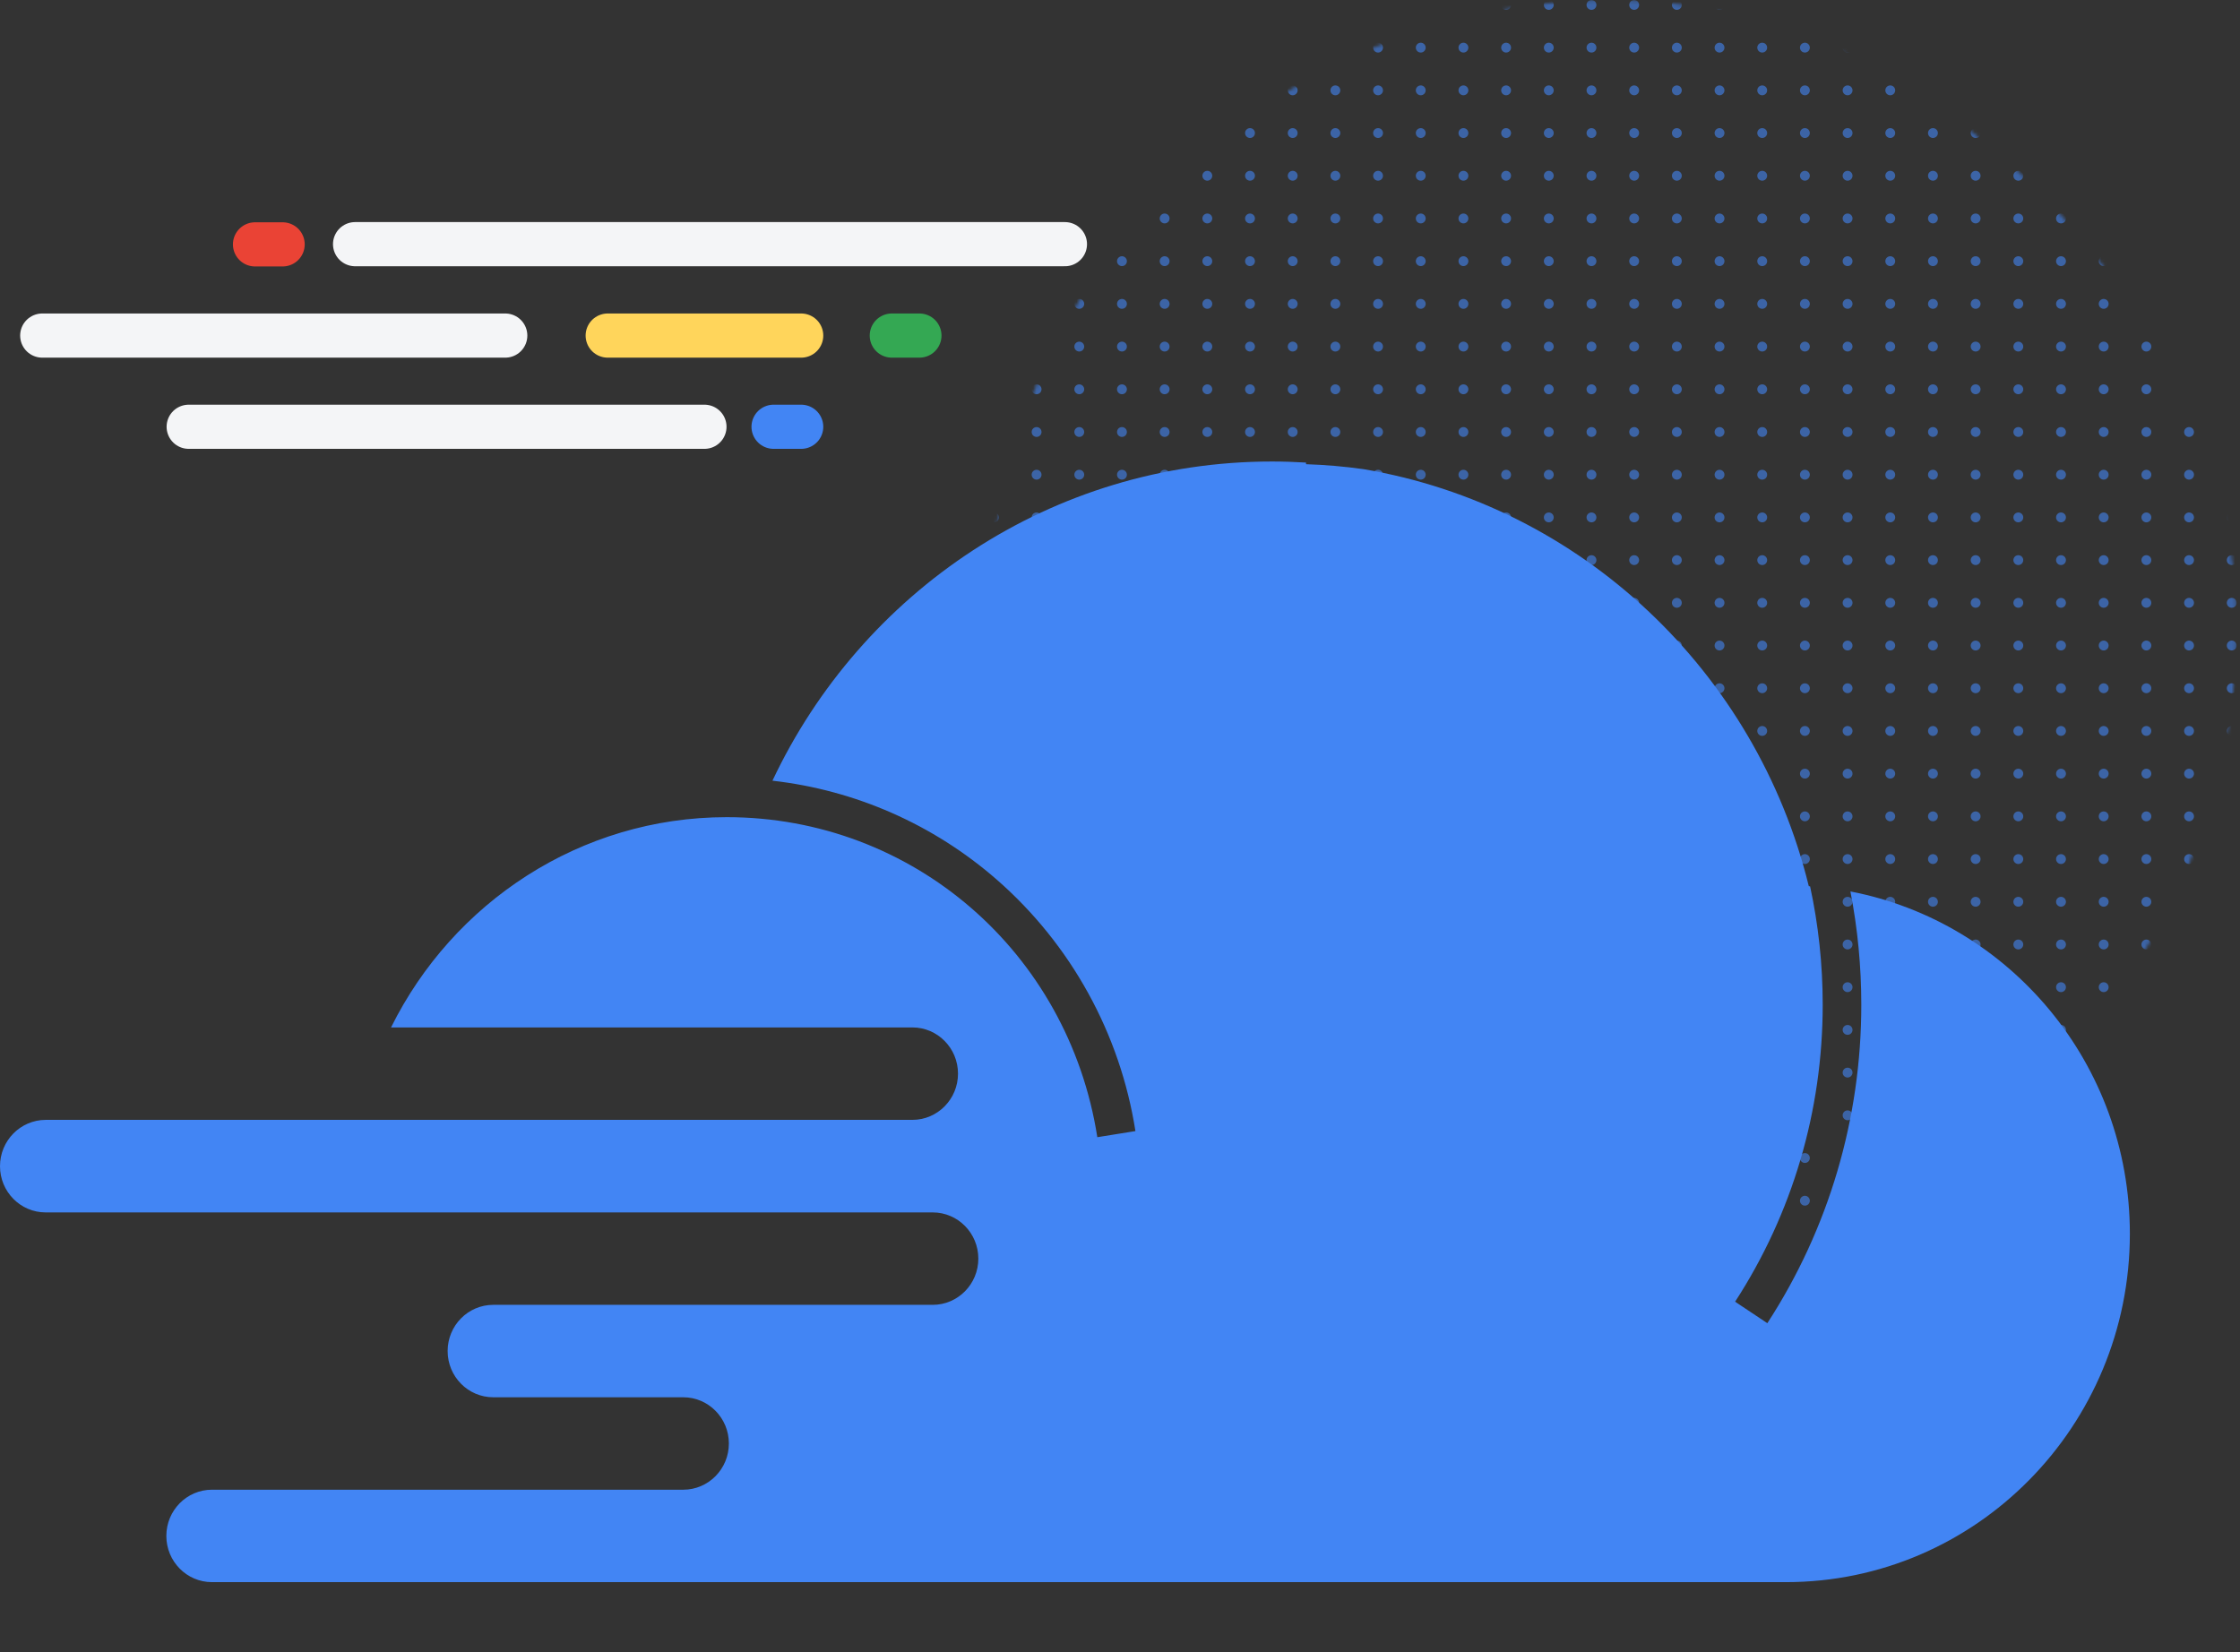 <svg xmlns="http://www.w3.org/2000/svg" width="671" height="495" viewBox="0 0 671 495" fill="none"><rect x="0" y="0" width="671" height="495" fill="#333333" stroke="none"/><g opacity="0.6"><mask id="mask0_11804_3132" style="mask-type:alpha" maskUnits="userSpaceOnUse" x="296" y="0" width="374" height="374"><rect x="296.252" width="373.748" height="374" rx="186.874" fill="#4285F4"></rect></mask><g mask="url(#mask0_11804_3132)"><ellipse cx="297.728" cy="1.476" rx="1.476" ry="1.476" fill="#4285F4"></ellipse><ellipse cx="310.514" cy="1.476" rx="1.476" ry="1.476" fill="#4285F4"></ellipse><ellipse cx="323.3" cy="1.476" rx="1.476" ry="1.476" fill="#4285F4"></ellipse><ellipse cx="336.086" cy="1.476" rx="1.476" ry="1.476" fill="#4285F4"></ellipse><ellipse cx="348.872" cy="1.476" rx="1.476" ry="1.476" fill="#4285F4"></ellipse><ellipse cx="361.659" cy="1.476" rx="1.476" ry="1.476" fill="#4285F4"></ellipse><ellipse cx="374.445" cy="1.476" rx="1.476" ry="1.476" fill="#4285F4"></ellipse><ellipse cx="387.231" cy="1.476" rx="1.476" ry="1.476" fill="#4285F4"></ellipse><ellipse cx="400.017" cy="1.476" rx="1.476" ry="1.476" fill="#4285F4"></ellipse><ellipse cx="412.803" cy="1.476" rx="1.476" ry="1.476" fill="#4285F4"></ellipse><ellipse cx="425.589" cy="1.476" rx="1.476" ry="1.476" fill="#4285F4"></ellipse><ellipse cx="438.375" cy="1.476" rx="1.476" ry="1.476" fill="#4285F4"></ellipse><ellipse cx="451.161" cy="1.476" rx="1.476" ry="1.476" fill="#4285F4"></ellipse><ellipse cx="463.947" cy="1.476" rx="1.476" ry="1.476" fill="#4285F4"></ellipse><ellipse cx="476.734" cy="1.476" rx="1.476" ry="1.476" fill="#4285F4"></ellipse><ellipse cx="489.52" cy="1.476" rx="1.476" ry="1.476" fill="#4285F4"></ellipse><ellipse cx="502.306" cy="1.476" rx="1.476" ry="1.476" fill="#4285F4"></ellipse><ellipse cx="515.092" cy="1.476" rx="1.476" ry="1.476" fill="#4285F4"></ellipse><ellipse cx="527.878" cy="1.476" rx="1.476" ry="1.476" fill="#4285F4"></ellipse><ellipse cx="540.664" cy="1.476" rx="1.476" ry="1.476" fill="#4285F4"></ellipse><ellipse cx="553.45" cy="1.476" rx="1.476" ry="1.476" fill="#4285F4"></ellipse><ellipse cx="566.236" cy="1.476" rx="1.476" ry="1.476" fill="#4285F4"></ellipse><ellipse cx="579.022" cy="1.476" rx="1.476" ry="1.476" fill="#4285F4"></ellipse><ellipse cx="591.808" cy="1.476" rx="1.476" ry="1.476" fill="#4285F4"></ellipse><ellipse cx="604.595" cy="1.476" rx="1.476" ry="1.476" fill="#4285F4"></ellipse><ellipse cx="617.381" cy="1.476" rx="1.476" ry="1.476" fill="#4285F4"></ellipse><ellipse cx="630.167" cy="1.476" rx="1.476" ry="1.476" fill="#4285F4"></ellipse><ellipse cx="642.953" cy="1.476" rx="1.476" ry="1.476" fill="#4285F4"></ellipse><ellipse cx="655.739" cy="1.476" rx="1.476" ry="1.476" fill="#4285F4"></ellipse><ellipse cx="668.525" cy="1.476" rx="1.476" ry="1.476" fill="#4285F4"></ellipse><ellipse cx="297.728" cy="14.271" rx="1.476" ry="1.476" fill="#4285F4"></ellipse><ellipse cx="310.514" cy="14.271" rx="1.476" ry="1.476" fill="#4285F4"></ellipse><ellipse cx="323.3" cy="14.271" rx="1.476" ry="1.476" fill="#4285F4"></ellipse><ellipse cx="336.086" cy="14.271" rx="1.476" ry="1.476" fill="#4285F4"></ellipse><ellipse cx="348.872" cy="14.271" rx="1.476" ry="1.476" fill="#4285F4"></ellipse><ellipse cx="361.659" cy="14.271" rx="1.476" ry="1.476" fill="#4285F4"></ellipse><ellipse cx="374.445" cy="14.271" rx="1.476" ry="1.476" fill="#4285F4"></ellipse><ellipse cx="387.231" cy="14.271" rx="1.476" ry="1.476" fill="#4285F4"></ellipse><ellipse cx="400.017" cy="14.271" rx="1.476" ry="1.476" fill="#4285F4"></ellipse><ellipse cx="412.803" cy="14.271" rx="1.476" ry="1.476" fill="#4285F4"></ellipse><ellipse cx="425.589" cy="14.271" rx="1.476" ry="1.476" fill="#4285F4"></ellipse><ellipse cx="438.375" cy="14.271" rx="1.476" ry="1.476" fill="#4285F4"></ellipse><ellipse cx="451.161" cy="14.271" rx="1.476" ry="1.476" fill="#4285F4"></ellipse><ellipse cx="463.947" cy="14.271" rx="1.476" ry="1.476" fill="#4285F4"></ellipse><ellipse cx="476.734" cy="14.271" rx="1.476" ry="1.476" fill="#4285F4"></ellipse><ellipse cx="489.52" cy="14.271" rx="1.476" ry="1.476" fill="#4285F4"></ellipse><ellipse cx="502.306" cy="14.271" rx="1.476" ry="1.476" fill="#4285F4"></ellipse><ellipse cx="515.092" cy="14.271" rx="1.476" ry="1.476" fill="#4285F4"></ellipse><ellipse cx="527.878" cy="14.271" rx="1.476" ry="1.476" fill="#4285F4"></ellipse><ellipse cx="540.664" cy="14.271" rx="1.476" ry="1.476" fill="#4285F4"></ellipse><ellipse cx="553.45" cy="14.271" rx="1.476" ry="1.476" fill="#4285F4"></ellipse><ellipse cx="566.236" cy="14.271" rx="1.476" ry="1.476" fill="#4285F4"></ellipse><ellipse cx="579.022" cy="14.271" rx="1.476" ry="1.476" fill="#4285F4"></ellipse><ellipse cx="591.808" cy="14.271" rx="1.476" ry="1.476" fill="#4285F4"></ellipse><ellipse cx="604.595" cy="14.271" rx="1.476" ry="1.476" fill="#4285F4"></ellipse><ellipse cx="617.381" cy="14.271" rx="1.476" ry="1.476" fill="#4285F4"></ellipse><ellipse cx="630.167" cy="14.271" rx="1.476" ry="1.476" fill="#4285F4"></ellipse><ellipse cx="642.953" cy="14.271" rx="1.476" ry="1.476" fill="#4285F4"></ellipse><ellipse cx="655.739" cy="14.271" rx="1.476" ry="1.476" fill="#4285F4"></ellipse><ellipse cx="668.525" cy="14.271" rx="1.476" ry="1.476" fill="#4285F4"></ellipse><ellipse cx="297.728" cy="27.066" rx="1.476" ry="1.476" fill="#4285F4"></ellipse><ellipse cx="310.514" cy="27.066" rx="1.476" ry="1.476" fill="#4285F4"></ellipse><ellipse cx="323.3" cy="27.066" rx="1.476" ry="1.476" fill="#4285F4"></ellipse><ellipse cx="336.086" cy="27.066" rx="1.476" ry="1.476" fill="#4285F4"></ellipse><ellipse cx="348.872" cy="27.066" rx="1.476" ry="1.476" fill="#4285F4"></ellipse><ellipse cx="361.659" cy="27.066" rx="1.476" ry="1.476" fill="#4285F4"></ellipse><ellipse cx="374.445" cy="27.066" rx="1.476" ry="1.476" fill="#4285F4"></ellipse><ellipse cx="387.231" cy="27.066" rx="1.476" ry="1.476" fill="#4285F4"></ellipse><ellipse cx="400.017" cy="27.066" rx="1.476" ry="1.476" fill="#4285F4"></ellipse><ellipse cx="412.803" cy="27.066" rx="1.476" ry="1.476" fill="#4285F4"></ellipse><ellipse cx="425.589" cy="27.066" rx="1.476" ry="1.476" fill="#4285F4"></ellipse><ellipse cx="438.375" cy="27.066" rx="1.476" ry="1.476" fill="#4285F4"></ellipse><ellipse cx="451.161" cy="27.066" rx="1.476" ry="1.476" fill="#4285F4"></ellipse><ellipse cx="463.947" cy="27.066" rx="1.476" ry="1.476" fill="#4285F4"></ellipse><ellipse cx="476.734" cy="27.066" rx="1.476" ry="1.476" fill="#4285F4"></ellipse><ellipse cx="489.52" cy="27.066" rx="1.476" ry="1.476" fill="#4285F4"></ellipse><ellipse cx="502.306" cy="27.066" rx="1.476" ry="1.476" fill="#4285F4"></ellipse><ellipse cx="515.092" cy="27.066" rx="1.476" ry="1.476" fill="#4285F4"></ellipse><ellipse cx="527.878" cy="27.066" rx="1.476" ry="1.476" fill="#4285F4"></ellipse><ellipse cx="540.664" cy="27.066" rx="1.476" ry="1.476" fill="#4285F4"></ellipse><ellipse cx="553.45" cy="27.066" rx="1.476" ry="1.476" fill="#4285F4"></ellipse><ellipse cx="566.236" cy="27.066" rx="1.476" ry="1.476" fill="#4285F4"></ellipse><ellipse cx="579.022" cy="27.066" rx="1.476" ry="1.476" fill="#4285F4"></ellipse><ellipse cx="591.808" cy="27.066" rx="1.476" ry="1.476" fill="#4285F4"></ellipse><ellipse cx="604.595" cy="27.066" rx="1.476" ry="1.476" fill="#4285F4"></ellipse><ellipse cx="617.381" cy="27.066" rx="1.476" ry="1.476" fill="#4285F4"></ellipse><ellipse cx="630.167" cy="27.066" rx="1.476" ry="1.476" fill="#4285F4"></ellipse><ellipse cx="642.953" cy="27.066" rx="1.476" ry="1.476" fill="#4285F4"></ellipse><ellipse cx="655.739" cy="27.066" rx="1.476" ry="1.476" fill="#4285F4"></ellipse><ellipse cx="668.525" cy="27.066" rx="1.476" ry="1.476" fill="#4285F4"></ellipse><ellipse cx="297.728" cy="39.861" rx="1.476" ry="1.476" fill="#4285F4"></ellipse><ellipse cx="310.514" cy="39.861" rx="1.476" ry="1.476" fill="#4285F4"></ellipse><ellipse cx="323.3" cy="39.861" rx="1.476" ry="1.476" fill="#4285F4"></ellipse><ellipse cx="336.086" cy="39.861" rx="1.476" ry="1.476" fill="#4285F4"></ellipse><ellipse cx="348.872" cy="39.861" rx="1.476" ry="1.476" fill="#4285F4"></ellipse><ellipse cx="361.659" cy="39.861" rx="1.476" ry="1.476" fill="#4285F4"></ellipse><ellipse cx="374.445" cy="39.861" rx="1.476" ry="1.476" fill="#4285F4"></ellipse><ellipse cx="387.231" cy="39.861" rx="1.476" ry="1.476" fill="#4285F4"></ellipse><ellipse cx="400.017" cy="39.861" rx="1.476" ry="1.476" fill="#4285F4"></ellipse><ellipse cx="412.803" cy="39.861" rx="1.476" ry="1.476" fill="#4285F4"></ellipse><ellipse cx="425.589" cy="39.861" rx="1.476" ry="1.476" fill="#4285F4"></ellipse><ellipse cx="438.375" cy="39.861" rx="1.476" ry="1.476" fill="#4285F4"></ellipse><ellipse cx="451.161" cy="39.861" rx="1.476" ry="1.476" fill="#4285F4"></ellipse><ellipse cx="463.947" cy="39.861" rx="1.476" ry="1.476" fill="#4285F4"></ellipse><ellipse cx="476.734" cy="39.861" rx="1.476" ry="1.476" fill="#4285F4"></ellipse><ellipse cx="489.52" cy="39.861" rx="1.476" ry="1.476" fill="#4285F4"></ellipse><ellipse cx="502.306" cy="39.861" rx="1.476" ry="1.476" fill="#4285F4"></ellipse><ellipse cx="515.092" cy="39.861" rx="1.476" ry="1.476" fill="#4285F4"></ellipse><ellipse cx="527.878" cy="39.861" rx="1.476" ry="1.476" fill="#4285F4"></ellipse><ellipse cx="540.664" cy="39.861" rx="1.476" ry="1.476" fill="#4285F4"></ellipse><ellipse cx="553.45" cy="39.861" rx="1.476" ry="1.476" fill="#4285F4"></ellipse><ellipse cx="566.236" cy="39.861" rx="1.476" ry="1.476" fill="#4285F4"></ellipse><ellipse cx="579.022" cy="39.861" rx="1.476" ry="1.476" fill="#4285F4"></ellipse><ellipse cx="591.808" cy="39.861" rx="1.476" ry="1.476" fill="#4285F4"></ellipse><ellipse cx="604.595" cy="39.861" rx="1.476" ry="1.476" fill="#4285F4"></ellipse><ellipse cx="617.381" cy="39.861" rx="1.476" ry="1.476" fill="#4285F4"></ellipse><ellipse cx="630.167" cy="39.861" rx="1.476" ry="1.476" fill="#4285F4"></ellipse><ellipse cx="642.953" cy="39.861" rx="1.476" ry="1.476" fill="#4285F4"></ellipse><ellipse cx="655.739" cy="39.861" rx="1.476" ry="1.476" fill="#4285F4"></ellipse><ellipse cx="668.525" cy="39.861" rx="1.476" ry="1.476" fill="#4285F4"></ellipse><ellipse cx="297.728" cy="52.655" rx="1.476" ry="1.476" fill="#4285F4"></ellipse><ellipse cx="310.514" cy="52.655" rx="1.476" ry="1.476" fill="#4285F4"></ellipse><ellipse cx="323.3" cy="52.655" rx="1.476" ry="1.476" fill="#4285F4"></ellipse><ellipse cx="336.086" cy="52.655" rx="1.476" ry="1.476" fill="#4285F4"></ellipse><ellipse cx="348.872" cy="52.655" rx="1.476" ry="1.476" fill="#4285F4"></ellipse><ellipse cx="361.659" cy="52.655" rx="1.476" ry="1.476" fill="#4285F4"></ellipse><ellipse cx="374.445" cy="52.655" rx="1.476" ry="1.476" fill="#4285F4"></ellipse><ellipse cx="387.231" cy="52.655" rx="1.476" ry="1.476" fill="#4285F4"></ellipse><ellipse cx="400.017" cy="52.655" rx="1.476" ry="1.476" fill="#4285F4"></ellipse><ellipse cx="412.803" cy="52.655" rx="1.476" ry="1.476" fill="#4285F4"></ellipse><ellipse cx="425.589" cy="52.655" rx="1.476" ry="1.476" fill="#4285F4"></ellipse><ellipse cx="438.375" cy="52.655" rx="1.476" ry="1.476" fill="#4285F4"></ellipse><ellipse cx="451.161" cy="52.655" rx="1.476" ry="1.476" fill="#4285F4"></ellipse><ellipse cx="463.947" cy="52.655" rx="1.476" ry="1.476" fill="#4285F4"></ellipse><ellipse cx="476.734" cy="52.655" rx="1.476" ry="1.476" fill="#4285F4"></ellipse><ellipse cx="489.52" cy="52.655" rx="1.476" ry="1.476" fill="#4285F4"></ellipse><ellipse cx="502.306" cy="52.655" rx="1.476" ry="1.476" fill="#4285F4"></ellipse><ellipse cx="515.092" cy="52.655" rx="1.476" ry="1.476" fill="#4285F4"></ellipse><ellipse cx="527.878" cy="52.655" rx="1.476" ry="1.476" fill="#4285F4"></ellipse><ellipse cx="540.664" cy="52.655" rx="1.476" ry="1.476" fill="#4285F4"></ellipse><ellipse cx="553.45" cy="52.655" rx="1.476" ry="1.476" fill="#4285F4"></ellipse><ellipse cx="566.236" cy="52.655" rx="1.476" ry="1.476" fill="#4285F4"></ellipse><ellipse cx="579.022" cy="52.655" rx="1.476" ry="1.476" fill="#4285F4"></ellipse><ellipse cx="591.808" cy="52.655" rx="1.476" ry="1.476" fill="#4285F4"></ellipse><ellipse cx="604.595" cy="52.655" rx="1.476" ry="1.476" fill="#4285F4"></ellipse><ellipse cx="617.381" cy="52.655" rx="1.476" ry="1.476" fill="#4285F4"></ellipse><ellipse cx="630.167" cy="52.655" rx="1.476" ry="1.476" fill="#4285F4"></ellipse><ellipse cx="642.953" cy="52.655" rx="1.476" ry="1.476" fill="#4285F4"></ellipse><ellipse cx="655.739" cy="52.655" rx="1.476" ry="1.476" fill="#4285F4"></ellipse><ellipse cx="668.525" cy="52.655" rx="1.476" ry="1.476" fill="#4285F4"></ellipse><ellipse cx="297.728" cy="65.45" rx="1.476" ry="1.476" fill="#4285F4"></ellipse><ellipse cx="310.514" cy="65.45" rx="1.476" ry="1.476" fill="#4285F4"></ellipse><ellipse cx="323.3" cy="65.45" rx="1.476" ry="1.476" fill="#4285F4"></ellipse><ellipse cx="336.086" cy="65.45" rx="1.476" ry="1.476" fill="#4285F4"></ellipse><ellipse cx="348.872" cy="65.45" rx="1.476" ry="1.476" fill="#4285F4"></ellipse><ellipse cx="361.659" cy="65.45" rx="1.476" ry="1.476" fill="#4285F4"></ellipse><ellipse cx="374.445" cy="65.45" rx="1.476" ry="1.476" fill="#4285F4"></ellipse><ellipse cx="387.231" cy="65.45" rx="1.476" ry="1.476" fill="#4285F4"></ellipse><ellipse cx="400.017" cy="65.45" rx="1.476" ry="1.476" fill="#4285F4"></ellipse><ellipse cx="412.803" cy="65.45" rx="1.476" ry="1.476" fill="#4285F4"></ellipse><ellipse cx="425.589" cy="65.45" rx="1.476" ry="1.476" fill="#4285F4"></ellipse><ellipse cx="438.375" cy="65.45" rx="1.476" ry="1.476" fill="#4285F4"></ellipse><ellipse cx="451.161" cy="65.45" rx="1.476" ry="1.476" fill="#4285F4"></ellipse><ellipse cx="463.947" cy="65.45" rx="1.476" ry="1.476" fill="#4285F4"></ellipse><ellipse cx="476.734" cy="65.45" rx="1.476" ry="1.476" fill="#4285F4"></ellipse><ellipse cx="489.52" cy="65.45" rx="1.476" ry="1.476" fill="#4285F4"></ellipse><ellipse cx="502.306" cy="65.45" rx="1.476" ry="1.476" fill="#4285F4"></ellipse><ellipse cx="515.092" cy="65.45" rx="1.476" ry="1.476" fill="#4285F4"></ellipse><ellipse cx="527.878" cy="65.45" rx="1.476" ry="1.476" fill="#4285F4"></ellipse><ellipse cx="540.664" cy="65.45" rx="1.476" ry="1.476" fill="#4285F4"></ellipse><ellipse cx="553.45" cy="65.45" rx="1.476" ry="1.476" fill="#4285F4"></ellipse><ellipse cx="566.236" cy="65.45" rx="1.476" ry="1.476" fill="#4285F4"></ellipse><ellipse cx="579.022" cy="65.45" rx="1.476" ry="1.476" fill="#4285F4"></ellipse><ellipse cx="591.808" cy="65.45" rx="1.476" ry="1.476" fill="#4285F4"></ellipse><ellipse cx="604.595" cy="65.45" rx="1.476" ry="1.476" fill="#4285F4"></ellipse><ellipse cx="617.381" cy="65.45" rx="1.476" ry="1.476" fill="#4285F4"></ellipse><ellipse cx="630.167" cy="65.45" rx="1.476" ry="1.476" fill="#4285F4"></ellipse><ellipse cx="642.953" cy="65.45" rx="1.476" ry="1.476" fill="#4285F4"></ellipse><ellipse cx="655.739" cy="65.45" rx="1.476" ry="1.476" fill="#4285F4"></ellipse><ellipse cx="668.525" cy="65.45" rx="1.476" ry="1.476" fill="#4285F4"></ellipse><ellipse cx="297.728" cy="78.244" rx="1.476" ry="1.476" fill="#4285F4"></ellipse><ellipse cx="310.514" cy="78.244" rx="1.476" ry="1.476" fill="#4285F4"></ellipse><ellipse cx="323.3" cy="78.244" rx="1.476" ry="1.476" fill="#4285F4"></ellipse><ellipse cx="336.086" cy="78.244" rx="1.476" ry="1.476" fill="#4285F4"></ellipse><ellipse cx="348.872" cy="78.244" rx="1.476" ry="1.476" fill="#4285F4"></ellipse><ellipse cx="361.659" cy="78.244" rx="1.476" ry="1.476" fill="#4285F4"></ellipse><ellipse cx="374.445" cy="78.244" rx="1.476" ry="1.476" fill="#4285F4"></ellipse><ellipse cx="387.231" cy="78.244" rx="1.476" ry="1.476" fill="#4285F4"></ellipse><ellipse cx="400.017" cy="78.244" rx="1.476" ry="1.476" fill="#4285F4"></ellipse><ellipse cx="412.803" cy="78.244" rx="1.476" ry="1.476" fill="#4285F4"></ellipse><ellipse cx="425.589" cy="78.244" rx="1.476" ry="1.476" fill="#4285F4"></ellipse><ellipse cx="438.375" cy="78.244" rx="1.476" ry="1.476" fill="#4285F4"></ellipse><ellipse cx="451.161" cy="78.244" rx="1.476" ry="1.476" fill="#4285F4"></ellipse><ellipse cx="463.947" cy="78.244" rx="1.476" ry="1.476" fill="#4285F4"></ellipse><ellipse cx="476.734" cy="78.244" rx="1.476" ry="1.476" fill="#4285F4"></ellipse><ellipse cx="489.52" cy="78.244" rx="1.476" ry="1.476" fill="#4285F4"></ellipse><ellipse cx="502.306" cy="78.244" rx="1.476" ry="1.476" fill="#4285F4"></ellipse><ellipse cx="515.092" cy="78.244" rx="1.476" ry="1.476" fill="#4285F4"></ellipse><ellipse cx="527.878" cy="78.244" rx="1.476" ry="1.476" fill="#4285F4"></ellipse><ellipse cx="540.664" cy="78.244" rx="1.476" ry="1.476" fill="#4285F4"></ellipse><ellipse cx="553.45" cy="78.244" rx="1.476" ry="1.476" fill="#4285F4"></ellipse><ellipse cx="566.236" cy="78.244" rx="1.476" ry="1.476" fill="#4285F4"></ellipse><ellipse cx="579.022" cy="78.244" rx="1.476" ry="1.476" fill="#4285F4"></ellipse><ellipse cx="591.808" cy="78.244" rx="1.476" ry="1.476" fill="#4285F4"></ellipse><ellipse cx="604.595" cy="78.244" rx="1.476" ry="1.476" fill="#4285F4"></ellipse><ellipse cx="617.381" cy="78.244" rx="1.476" ry="1.476" fill="#4285F4"></ellipse><ellipse cx="630.167" cy="78.244" rx="1.476" ry="1.476" fill="#4285F4"></ellipse><ellipse cx="642.953" cy="78.244" rx="1.476" ry="1.476" fill="#4285F4"></ellipse><ellipse cx="655.739" cy="78.244" rx="1.476" ry="1.476" fill="#4285F4"></ellipse><ellipse cx="668.525" cy="78.244" rx="1.476" ry="1.476" fill="#4285F4"></ellipse><ellipse cx="297.728" cy="91.039" rx="1.476" ry="1.476" fill="#4285F4"></ellipse><ellipse cx="310.514" cy="91.039" rx="1.476" ry="1.476" fill="#4285F4"></ellipse><ellipse cx="323.3" cy="91.039" rx="1.476" ry="1.476" fill="#4285F4"></ellipse><ellipse cx="336.086" cy="91.039" rx="1.476" ry="1.476" fill="#4285F4"></ellipse><ellipse cx="348.872" cy="91.039" rx="1.476" ry="1.476" fill="#4285F4"></ellipse><ellipse cx="361.659" cy="91.039" rx="1.476" ry="1.476" fill="#4285F4"></ellipse><ellipse cx="374.445" cy="91.039" rx="1.476" ry="1.476" fill="#4285F4"></ellipse><ellipse cx="387.231" cy="91.039" rx="1.476" ry="1.476" fill="#4285F4"></ellipse><ellipse cx="400.017" cy="91.039" rx="1.476" ry="1.476" fill="#4285F4"></ellipse><ellipse cx="412.803" cy="91.039" rx="1.476" ry="1.476" fill="#4285F4"></ellipse><ellipse cx="425.589" cy="91.039" rx="1.476" ry="1.476" fill="#4285F4"></ellipse><ellipse cx="438.375" cy="91.039" rx="1.476" ry="1.476" fill="#4285F4"></ellipse><ellipse cx="451.161" cy="91.039" rx="1.476" ry="1.476" fill="#4285F4"></ellipse><ellipse cx="463.947" cy="91.039" rx="1.476" ry="1.476" fill="#4285F4"></ellipse><ellipse cx="476.734" cy="91.039" rx="1.476" ry="1.476" fill="#4285F4"></ellipse><ellipse cx="489.52" cy="91.039" rx="1.476" ry="1.476" fill="#4285F4"></ellipse><ellipse cx="502.306" cy="91.039" rx="1.476" ry="1.476" fill="#4285F4"></ellipse><ellipse cx="515.092" cy="91.039" rx="1.476" ry="1.476" fill="#4285F4"></ellipse><ellipse cx="527.878" cy="91.039" rx="1.476" ry="1.476" fill="#4285F4"></ellipse><ellipse cx="540.664" cy="91.039" rx="1.476" ry="1.476" fill="#4285F4"></ellipse><ellipse cx="553.45" cy="91.039" rx="1.476" ry="1.476" fill="#4285F4"></ellipse><ellipse cx="566.236" cy="91.039" rx="1.476" ry="1.476" fill="#4285F4"></ellipse><ellipse cx="579.022" cy="91.039" rx="1.476" ry="1.476" fill="#4285F4"></ellipse><ellipse cx="591.808" cy="91.039" rx="1.476" ry="1.476" fill="#4285F4"></ellipse><ellipse cx="604.595" cy="91.039" rx="1.476" ry="1.476" fill="#4285F4"></ellipse><ellipse cx="617.381" cy="91.039" rx="1.476" ry="1.476" fill="#4285F4"></ellipse><ellipse cx="630.167" cy="91.039" rx="1.476" ry="1.476" fill="#4285F4"></ellipse><ellipse cx="642.953" cy="91.039" rx="1.476" ry="1.476" fill="#4285F4"></ellipse><ellipse cx="655.739" cy="91.039" rx="1.476" ry="1.476" fill="#4285F4"></ellipse><ellipse cx="668.525" cy="91.039" rx="1.476" ry="1.476" fill="#4285F4"></ellipse><ellipse cx="297.728" cy="103.834" rx="1.476" ry="1.476" fill="#4285F4"></ellipse><ellipse cx="310.514" cy="103.834" rx="1.476" ry="1.476" fill="#4285F4"></ellipse><ellipse cx="323.3" cy="103.834" rx="1.476" ry="1.476" fill="#4285F4"></ellipse><ellipse cx="336.086" cy="103.834" rx="1.476" ry="1.476" fill="#4285F4"></ellipse><ellipse cx="348.872" cy="103.834" rx="1.476" ry="1.476" fill="#4285F4"></ellipse><ellipse cx="361.659" cy="103.834" rx="1.476" ry="1.476" fill="#4285F4"></ellipse><ellipse cx="374.445" cy="103.834" rx="1.476" ry="1.476" fill="#4285F4"></ellipse><ellipse cx="387.231" cy="103.834" rx="1.476" ry="1.476" fill="#4285F4"></ellipse><ellipse cx="400.017" cy="103.834" rx="1.476" ry="1.476" fill="#4285F4"></ellipse><ellipse cx="412.803" cy="103.834" rx="1.476" ry="1.476" fill="#4285F4"></ellipse><ellipse cx="425.589" cy="103.834" rx="1.476" ry="1.476" fill="#4285F4"></ellipse><ellipse cx="438.375" cy="103.834" rx="1.476" ry="1.476" fill="#4285F4"></ellipse><ellipse cx="451.161" cy="103.834" rx="1.476" ry="1.476" fill="#4285F4"></ellipse><ellipse cx="463.947" cy="103.834" rx="1.476" ry="1.476" fill="#4285F4"></ellipse><ellipse cx="476.734" cy="103.834" rx="1.476" ry="1.476" fill="#4285F4"></ellipse><ellipse cx="489.52" cy="103.834" rx="1.476" ry="1.476" fill="#4285F4"></ellipse><ellipse cx="502.306" cy="103.834" rx="1.476" ry="1.476" fill="#4285F4"></ellipse><ellipse cx="515.092" cy="103.834" rx="1.476" ry="1.476" fill="#4285F4"></ellipse><ellipse cx="527.878" cy="103.834" rx="1.476" ry="1.476" fill="#4285F4"></ellipse><ellipse cx="540.664" cy="103.834" rx="1.476" ry="1.476" fill="#4285F4"></ellipse><ellipse cx="553.45" cy="103.834" rx="1.476" ry="1.476" fill="#4285F4"></ellipse><ellipse cx="566.236" cy="103.834" rx="1.476" ry="1.476" fill="#4285F4"></ellipse><ellipse cx="579.022" cy="103.834" rx="1.476" ry="1.476" fill="#4285F4"></ellipse><ellipse cx="591.808" cy="103.834" rx="1.476" ry="1.476" fill="#4285F4"></ellipse><ellipse cx="604.595" cy="103.834" rx="1.476" ry="1.476" fill="#4285F4"></ellipse><ellipse cx="617.381" cy="103.834" rx="1.476" ry="1.476" fill="#4285F4"></ellipse><ellipse cx="630.167" cy="103.834" rx="1.476" ry="1.476" fill="#4285F4"></ellipse><ellipse cx="642.953" cy="103.834" rx="1.476" ry="1.476" fill="#4285F4"></ellipse><ellipse cx="655.739" cy="103.834" rx="1.476" ry="1.476" fill="#4285F4"></ellipse><ellipse cx="668.525" cy="103.834" rx="1.476" ry="1.476" fill="#4285F4"></ellipse><ellipse cx="297.728" cy="116.629" rx="1.476" ry="1.476" fill="#4285F4"></ellipse><ellipse cx="310.514" cy="116.629" rx="1.476" ry="1.476" fill="#4285F4"></ellipse><ellipse cx="323.3" cy="116.629" rx="1.476" ry="1.476" fill="#4285F4"></ellipse><ellipse cx="336.086" cy="116.629" rx="1.476" ry="1.476" fill="#4285F4"></ellipse><ellipse cx="348.872" cy="116.629" rx="1.476" ry="1.476" fill="#4285F4"></ellipse><ellipse cx="361.659" cy="116.629" rx="1.476" ry="1.476" fill="#4285F4"></ellipse><ellipse cx="374.445" cy="116.629" rx="1.476" ry="1.476" fill="#4285F4"></ellipse><ellipse cx="387.231" cy="116.629" rx="1.476" ry="1.476" fill="#4285F4"></ellipse><ellipse cx="400.017" cy="116.629" rx="1.476" ry="1.476" fill="#4285F4"></ellipse><ellipse cx="412.803" cy="116.629" rx="1.476" ry="1.476" fill="#4285F4"></ellipse><ellipse cx="425.589" cy="116.629" rx="1.476" ry="1.476" fill="#4285F4"></ellipse><ellipse cx="438.375" cy="116.629" rx="1.476" ry="1.476" fill="#4285F4"></ellipse><ellipse cx="451.161" cy="116.629" rx="1.476" ry="1.476" fill="#4285F4"></ellipse><ellipse cx="463.947" cy="116.629" rx="1.476" ry="1.476" fill="#4285F4"></ellipse><ellipse cx="476.734" cy="116.629" rx="1.476" ry="1.476" fill="#4285F4"></ellipse><ellipse cx="489.52" cy="116.629" rx="1.476" ry="1.476" fill="#4285F4"></ellipse><ellipse cx="502.306" cy="116.629" rx="1.476" ry="1.476" fill="#4285F4"></ellipse><ellipse cx="515.092" cy="116.629" rx="1.476" ry="1.476" fill="#4285F4"></ellipse><ellipse cx="527.878" cy="116.629" rx="1.476" ry="1.476" fill="#4285F4"></ellipse><ellipse cx="540.664" cy="116.629" rx="1.476" ry="1.476" fill="#4285F4"></ellipse><ellipse cx="553.45" cy="116.629" rx="1.476" ry="1.476" fill="#4285F4"></ellipse><ellipse cx="566.236" cy="116.629" rx="1.476" ry="1.476" fill="#4285F4"></ellipse><ellipse cx="579.022" cy="116.629" rx="1.476" ry="1.476" fill="#4285F4"></ellipse><ellipse cx="591.808" cy="116.629" rx="1.476" ry="1.476" fill="#4285F4"></ellipse><ellipse cx="604.595" cy="116.629" rx="1.476" ry="1.476" fill="#4285F4"></ellipse><ellipse cx="617.381" cy="116.629" rx="1.476" ry="1.476" fill="#4285F4"></ellipse><ellipse cx="630.167" cy="116.629" rx="1.476" ry="1.476" fill="#4285F4"></ellipse><ellipse cx="642.953" cy="116.629" rx="1.476" ry="1.476" fill="#4285F4"></ellipse><ellipse cx="655.739" cy="116.629" rx="1.476" ry="1.476" fill="#4285F4"></ellipse><ellipse cx="668.525" cy="116.629" rx="1.476" ry="1.476" fill="#4285F4"></ellipse><ellipse cx="297.728" cy="129.424" rx="1.476" ry="1.476" fill="#4285F4"></ellipse><ellipse cx="310.514" cy="129.424" rx="1.476" ry="1.476" fill="#4285F4"></ellipse><ellipse cx="323.3" cy="129.424" rx="1.476" ry="1.476" fill="#4285F4"></ellipse><ellipse cx="336.086" cy="129.424" rx="1.476" ry="1.476" fill="#4285F4"></ellipse><ellipse cx="348.872" cy="129.424" rx="1.476" ry="1.476" fill="#4285F4"></ellipse><ellipse cx="361.659" cy="129.424" rx="1.476" ry="1.476" fill="#4285F4"></ellipse><ellipse cx="374.445" cy="129.424" rx="1.476" ry="1.476" fill="#4285F4"></ellipse><ellipse cx="387.231" cy="129.424" rx="1.476" ry="1.476" fill="#4285F4"></ellipse><ellipse cx="400.017" cy="129.424" rx="1.476" ry="1.476" fill="#4285F4"></ellipse><ellipse cx="412.803" cy="129.424" rx="1.476" ry="1.476" fill="#4285F4"></ellipse><ellipse cx="425.589" cy="129.424" rx="1.476" ry="1.476" fill="#4285F4"></ellipse><ellipse cx="438.375" cy="129.424" rx="1.476" ry="1.476" fill="#4285F4"></ellipse><ellipse cx="451.161" cy="129.424" rx="1.476" ry="1.476" fill="#4285F4"></ellipse><ellipse cx="463.947" cy="129.424" rx="1.476" ry="1.476" fill="#4285F4"></ellipse><ellipse cx="476.734" cy="129.424" rx="1.476" ry="1.476" fill="#4285F4"></ellipse><ellipse cx="489.52" cy="129.424" rx="1.476" ry="1.476" fill="#4285F4"></ellipse><ellipse cx="502.306" cy="129.424" rx="1.476" ry="1.476" fill="#4285F4"></ellipse><ellipse cx="515.092" cy="129.424" rx="1.476" ry="1.476" fill="#4285F4"></ellipse><ellipse cx="527.878" cy="129.424" rx="1.476" ry="1.476" fill="#4285F4"></ellipse><ellipse cx="540.664" cy="129.424" rx="1.476" ry="1.476" fill="#4285F4"></ellipse><ellipse cx="553.45" cy="129.424" rx="1.476" ry="1.476" fill="#4285F4"></ellipse><ellipse cx="566.236" cy="129.424" rx="1.476" ry="1.476" fill="#4285F4"></ellipse><ellipse cx="579.022" cy="129.424" rx="1.476" ry="1.476" fill="#4285F4"></ellipse><ellipse cx="591.808" cy="129.424" rx="1.476" ry="1.476" fill="#4285F4"></ellipse><ellipse cx="604.595" cy="129.424" rx="1.476" ry="1.476" fill="#4285F4"></ellipse><ellipse cx="617.381" cy="129.424" rx="1.476" ry="1.476" fill="#4285F4"></ellipse><ellipse cx="630.167" cy="129.424" rx="1.476" ry="1.476" fill="#4285F4"></ellipse><ellipse cx="642.953" cy="129.424" rx="1.476" ry="1.476" fill="#4285F4"></ellipse><ellipse cx="655.739" cy="129.424" rx="1.476" ry="1.476" fill="#4285F4"></ellipse><ellipse cx="668.525" cy="129.424" rx="1.476" ry="1.476" fill="#4285F4"></ellipse><ellipse cx="297.728" cy="142.218" rx="1.476" ry="1.476" fill="#4285F4"></ellipse><ellipse cx="310.514" cy="142.218" rx="1.476" ry="1.476" fill="#4285F4"></ellipse><ellipse cx="323.3" cy="142.218" rx="1.476" ry="1.476" fill="#4285F4"></ellipse><ellipse cx="336.086" cy="142.218" rx="1.476" ry="1.476" fill="#4285F4"></ellipse><ellipse cx="348.872" cy="142.218" rx="1.476" ry="1.476" fill="#4285F4"></ellipse><ellipse cx="361.659" cy="142.218" rx="1.476" ry="1.476" fill="#4285F4"></ellipse><ellipse cx="374.445" cy="142.218" rx="1.476" ry="1.476" fill="#4285F4"></ellipse><ellipse cx="387.231" cy="142.218" rx="1.476" ry="1.476" fill="#4285F4"></ellipse><ellipse cx="400.017" cy="142.218" rx="1.476" ry="1.476" fill="#4285F4"></ellipse><ellipse cx="412.803" cy="142.218" rx="1.476" ry="1.476" fill="#4285F4"></ellipse><ellipse cx="425.589" cy="142.218" rx="1.476" ry="1.476" fill="#4285F4"></ellipse><ellipse cx="438.375" cy="142.218" rx="1.476" ry="1.476" fill="#4285F4"></ellipse><ellipse cx="451.161" cy="142.218" rx="1.476" ry="1.476" fill="#4285F4"></ellipse><ellipse cx="463.947" cy="142.218" rx="1.476" ry="1.476" fill="#4285F4"></ellipse><ellipse cx="476.734" cy="142.218" rx="1.476" ry="1.476" fill="#4285F4"></ellipse><ellipse cx="489.52" cy="142.218" rx="1.476" ry="1.476" fill="#4285F4"></ellipse><ellipse cx="502.306" cy="142.218" rx="1.476" ry="1.476" fill="#4285F4"></ellipse><ellipse cx="515.092" cy="142.218" rx="1.476" ry="1.476" fill="#4285F4"></ellipse><ellipse cx="527.878" cy="142.218" rx="1.476" ry="1.476" fill="#4285F4"></ellipse><ellipse cx="540.664" cy="142.218" rx="1.476" ry="1.476" fill="#4285F4"></ellipse><ellipse cx="553.45" cy="142.218" rx="1.476" ry="1.476" fill="#4285F4"></ellipse><ellipse cx="566.236" cy="142.218" rx="1.476" ry="1.476" fill="#4285F4"></ellipse><ellipse cx="579.022" cy="142.218" rx="1.476" ry="1.476" fill="#4285F4"></ellipse><ellipse cx="591.808" cy="142.218" rx="1.476" ry="1.476" fill="#4285F4"></ellipse><ellipse cx="604.595" cy="142.218" rx="1.476" ry="1.476" fill="#4285F4"></ellipse><ellipse cx="617.381" cy="142.218" rx="1.476" ry="1.476" fill="#4285F4"></ellipse><ellipse cx="630.167" cy="142.218" rx="1.476" ry="1.476" fill="#4285F4"></ellipse><ellipse cx="642.953" cy="142.218" rx="1.476" ry="1.476" fill="#4285F4"></ellipse><ellipse cx="655.739" cy="142.218" rx="1.476" ry="1.476" fill="#4285F4"></ellipse><ellipse cx="668.525" cy="142.218" rx="1.476" ry="1.476" fill="#4285F4"></ellipse><ellipse cx="297.728" cy="155.013" rx="1.476" ry="1.476" fill="#4285F4"></ellipse><ellipse cx="310.514" cy="155.013" rx="1.476" ry="1.476" fill="#4285F4"></ellipse><ellipse cx="323.3" cy="155.013" rx="1.476" ry="1.476" fill="#4285F4"></ellipse><ellipse cx="336.086" cy="155.013" rx="1.476" ry="1.476" fill="#4285F4"></ellipse><ellipse cx="348.872" cy="155.013" rx="1.476" ry="1.476" fill="#4285F4"></ellipse><ellipse cx="361.659" cy="155.013" rx="1.476" ry="1.476" fill="#4285F4"></ellipse><ellipse cx="374.445" cy="155.013" rx="1.476" ry="1.476" fill="#4285F4"></ellipse><ellipse cx="387.231" cy="155.013" rx="1.476" ry="1.476" fill="#4285F4"></ellipse><ellipse cx="400.017" cy="155.013" rx="1.476" ry="1.476" fill="#4285F4"></ellipse><ellipse cx="412.803" cy="155.013" rx="1.476" ry="1.476" fill="#4285F4"></ellipse><ellipse cx="425.589" cy="155.013" rx="1.476" ry="1.476" fill="#4285F4"></ellipse><ellipse cx="438.375" cy="155.013" rx="1.476" ry="1.476" fill="#4285F4"></ellipse><ellipse cx="451.161" cy="155.013" rx="1.476" ry="1.476" fill="#4285F4"></ellipse><ellipse cx="463.947" cy="155.013" rx="1.476" ry="1.476" fill="#4285F4"></ellipse><ellipse cx="476.734" cy="155.013" rx="1.476" ry="1.476" fill="#4285F4"></ellipse><ellipse cx="489.52" cy="155.013" rx="1.476" ry="1.476" fill="#4285F4"></ellipse><ellipse cx="502.306" cy="155.013" rx="1.476" ry="1.476" fill="#4285F4"></ellipse><ellipse cx="515.092" cy="155.013" rx="1.476" ry="1.476" fill="#4285F4"></ellipse><ellipse cx="527.878" cy="155.013" rx="1.476" ry="1.476" fill="#4285F4"></ellipse><ellipse cx="540.664" cy="155.013" rx="1.476" ry="1.476" fill="#4285F4"></ellipse><ellipse cx="553.45" cy="155.013" rx="1.476" ry="1.476" fill="#4285F4"></ellipse><ellipse cx="566.236" cy="155.013" rx="1.476" ry="1.476" fill="#4285F4"></ellipse><ellipse cx="579.022" cy="155.013" rx="1.476" ry="1.476" fill="#4285F4"></ellipse><ellipse cx="591.808" cy="155.013" rx="1.476" ry="1.476" fill="#4285F4"></ellipse><ellipse cx="604.595" cy="155.013" rx="1.476" ry="1.476" fill="#4285F4"></ellipse><ellipse cx="617.381" cy="155.013" rx="1.476" ry="1.476" fill="#4285F4"></ellipse><ellipse cx="630.167" cy="155.013" rx="1.476" ry="1.476" fill="#4285F4"></ellipse><ellipse cx="642.953" cy="155.013" rx="1.476" ry="1.476" fill="#4285F4"></ellipse><ellipse cx="655.739" cy="155.013" rx="1.476" ry="1.476" fill="#4285F4"></ellipse><ellipse cx="668.525" cy="155.013" rx="1.476" ry="1.476" fill="#4285F4"></ellipse><ellipse cx="297.728" cy="167.808" rx="1.476" ry="1.476" fill="#4285F4"></ellipse><ellipse cx="310.514" cy="167.808" rx="1.476" ry="1.476" fill="#4285F4"></ellipse><ellipse cx="323.3" cy="167.808" rx="1.476" ry="1.476" fill="#4285F4"></ellipse><ellipse cx="336.086" cy="167.808" rx="1.476" ry="1.476" fill="#4285F4"></ellipse><ellipse cx="348.872" cy="167.808" rx="1.476" ry="1.476" fill="#4285F4"></ellipse><ellipse cx="361.659" cy="167.808" rx="1.476" ry="1.476" fill="#4285F4"></ellipse><ellipse cx="374.445" cy="167.808" rx="1.476" ry="1.476" fill="#4285F4"></ellipse><ellipse cx="387.231" cy="167.808" rx="1.476" ry="1.476" fill="#4285F4"></ellipse><ellipse cx="400.017" cy="167.808" rx="1.476" ry="1.476" fill="#4285F4"></ellipse><ellipse cx="412.803" cy="167.808" rx="1.476" ry="1.476" fill="#4285F4"></ellipse><ellipse cx="425.589" cy="167.808" rx="1.476" ry="1.476" fill="#4285F4"></ellipse><ellipse cx="438.375" cy="167.808" rx="1.476" ry="1.476" fill="#4285F4"></ellipse><ellipse cx="451.161" cy="167.808" rx="1.476" ry="1.476" fill="#4285F4"></ellipse><ellipse cx="463.947" cy="167.808" rx="1.476" ry="1.476" fill="#4285F4"></ellipse><ellipse cx="476.734" cy="167.808" rx="1.476" ry="1.476" fill="#4285F4"></ellipse><ellipse cx="489.52" cy="167.808" rx="1.476" ry="1.476" fill="#4285F4"></ellipse><ellipse cx="502.306" cy="167.808" rx="1.476" ry="1.476" fill="#4285F4"></ellipse><ellipse cx="515.092" cy="167.808" rx="1.476" ry="1.476" fill="#4285F4"></ellipse><ellipse cx="527.878" cy="167.808" rx="1.476" ry="1.476" fill="#4285F4"></ellipse><ellipse cx="540.664" cy="167.808" rx="1.476" ry="1.476" fill="#4285F4"></ellipse><ellipse cx="553.45" cy="167.808" rx="1.476" ry="1.476" fill="#4285F4"></ellipse><ellipse cx="566.236" cy="167.808" rx="1.476" ry="1.476" fill="#4285F4"></ellipse><ellipse cx="579.022" cy="167.808" rx="1.476" ry="1.476" fill="#4285F4"></ellipse><ellipse cx="591.808" cy="167.808" rx="1.476" ry="1.476" fill="#4285F4"></ellipse><ellipse cx="604.595" cy="167.808" rx="1.476" ry="1.476" fill="#4285F4"></ellipse><ellipse cx="617.381" cy="167.808" rx="1.476" ry="1.476" fill="#4285F4"></ellipse><ellipse cx="630.167" cy="167.808" rx="1.476" ry="1.476" fill="#4285F4"></ellipse><ellipse cx="642.953" cy="167.808" rx="1.476" ry="1.476" fill="#4285F4"></ellipse><ellipse cx="655.739" cy="167.808" rx="1.476" ry="1.476" fill="#4285F4"></ellipse><ellipse cx="668.525" cy="167.808" rx="1.476" ry="1.476" fill="#4285F4"></ellipse><ellipse cx="297.728" cy="180.603" rx="1.476" ry="1.476" fill="#4285F4"></ellipse><ellipse cx="310.514" cy="180.603" rx="1.476" ry="1.476" fill="#4285F4"></ellipse><ellipse cx="323.3" cy="180.603" rx="1.476" ry="1.476" fill="#4285F4"></ellipse><ellipse cx="336.086" cy="180.603" rx="1.476" ry="1.476" fill="#4285F4"></ellipse><ellipse cx="348.872" cy="180.603" rx="1.476" ry="1.476" fill="#4285F4"></ellipse><ellipse cx="361.659" cy="180.603" rx="1.476" ry="1.476" fill="#4285F4"></ellipse><ellipse cx="374.445" cy="180.603" rx="1.476" ry="1.476" fill="#4285F4"></ellipse><ellipse cx="387.231" cy="180.603" rx="1.476" ry="1.476" fill="#4285F4"></ellipse><ellipse cx="400.017" cy="180.603" rx="1.476" ry="1.476" fill="#4285F4"></ellipse><ellipse cx="412.803" cy="180.603" rx="1.476" ry="1.476" fill="#4285F4"></ellipse><ellipse cx="425.589" cy="180.603" rx="1.476" ry="1.476" fill="#4285F4"></ellipse><ellipse cx="438.375" cy="180.603" rx="1.476" ry="1.476" fill="#4285F4"></ellipse><ellipse cx="451.161" cy="180.603" rx="1.476" ry="1.476" fill="#4285F4"></ellipse><ellipse cx="463.947" cy="180.603" rx="1.476" ry="1.476" fill="#4285F4"></ellipse><ellipse cx="476.734" cy="180.603" rx="1.476" ry="1.476" fill="#4285F4"></ellipse><ellipse cx="489.52" cy="180.603" rx="1.476" ry="1.476" fill="#4285F4"></ellipse><ellipse cx="502.306" cy="180.603" rx="1.476" ry="1.476" fill="#4285F4"></ellipse><ellipse cx="515.092" cy="180.603" rx="1.476" ry="1.476" fill="#4285F4"></ellipse><ellipse cx="527.878" cy="180.603" rx="1.476" ry="1.476" fill="#4285F4"></ellipse><ellipse cx="540.664" cy="180.603" rx="1.476" ry="1.476" fill="#4285F4"></ellipse><ellipse cx="553.45" cy="180.603" rx="1.476" ry="1.476" fill="#4285F4"></ellipse><ellipse cx="566.236" cy="180.603" rx="1.476" ry="1.476" fill="#4285F4"></ellipse><ellipse cx="579.022" cy="180.603" rx="1.476" ry="1.476" fill="#4285F4"></ellipse><ellipse cx="591.808" cy="180.603" rx="1.476" ry="1.476" fill="#4285F4"></ellipse><ellipse cx="604.595" cy="180.603" rx="1.476" ry="1.476" fill="#4285F4"></ellipse><ellipse cx="617.381" cy="180.603" rx="1.476" ry="1.476" fill="#4285F4"></ellipse><ellipse cx="630.167" cy="180.603" rx="1.476" ry="1.476" fill="#4285F4"></ellipse><ellipse cx="642.953" cy="180.603" rx="1.476" ry="1.476" fill="#4285F4"></ellipse><ellipse cx="655.739" cy="180.603" rx="1.476" ry="1.476" fill="#4285F4"></ellipse><ellipse cx="668.525" cy="180.603" rx="1.476" ry="1.476" fill="#4285F4"></ellipse><ellipse cx="297.728" cy="193.398" rx="1.476" ry="1.476" fill="#4285F4"></ellipse><ellipse cx="310.514" cy="193.398" rx="1.476" ry="1.476" fill="#4285F4"></ellipse><ellipse cx="323.3" cy="193.398" rx="1.476" ry="1.476" fill="#4285F4"></ellipse><ellipse cx="336.086" cy="193.398" rx="1.476" ry="1.476" fill="#4285F4"></ellipse><ellipse cx="348.872" cy="193.398" rx="1.476" ry="1.476" fill="#4285F4"></ellipse><ellipse cx="361.659" cy="193.398" rx="1.476" ry="1.476" fill="#4285F4"></ellipse><ellipse cx="374.445" cy="193.398" rx="1.476" ry="1.476" fill="#4285F4"></ellipse><ellipse cx="387.231" cy="193.398" rx="1.476" ry="1.476" fill="#4285F4"></ellipse><ellipse cx="400.017" cy="193.398" rx="1.476" ry="1.476" fill="#4285F4"></ellipse><ellipse cx="412.803" cy="193.398" rx="1.476" ry="1.476" fill="#4285F4"></ellipse><ellipse cx="425.589" cy="193.398" rx="1.476" ry="1.476" fill="#4285F4"></ellipse><ellipse cx="438.375" cy="193.398" rx="1.476" ry="1.476" fill="#4285F4"></ellipse><ellipse cx="451.161" cy="193.398" rx="1.476" ry="1.476" fill="#4285F4"></ellipse><ellipse cx="463.947" cy="193.398" rx="1.476" ry="1.476" fill="#4285F4"></ellipse><ellipse cx="476.734" cy="193.398" rx="1.476" ry="1.476" fill="#4285F4"></ellipse><ellipse cx="489.52" cy="193.398" rx="1.476" ry="1.476" fill="#4285F4"></ellipse><ellipse cx="502.306" cy="193.398" rx="1.476" ry="1.476" fill="#4285F4"></ellipse><ellipse cx="515.092" cy="193.398" rx="1.476" ry="1.476" fill="#4285F4"></ellipse><ellipse cx="527.878" cy="193.398" rx="1.476" ry="1.476" fill="#4285F4"></ellipse><ellipse cx="540.664" cy="193.398" rx="1.476" ry="1.476" fill="#4285F4"></ellipse><ellipse cx="553.45" cy="193.398" rx="1.476" ry="1.476" fill="#4285F4"></ellipse><ellipse cx="566.236" cy="193.398" rx="1.476" ry="1.476" fill="#4285F4"></ellipse><ellipse cx="579.022" cy="193.398" rx="1.476" ry="1.476" fill="#4285F4"></ellipse><ellipse cx="591.808" cy="193.398" rx="1.476" ry="1.476" fill="#4285F4"></ellipse><ellipse cx="604.595" cy="193.398" rx="1.476" ry="1.476" fill="#4285F4"></ellipse><ellipse cx="617.381" cy="193.398" rx="1.476" ry="1.476" fill="#4285F4"></ellipse><ellipse cx="630.167" cy="193.398" rx="1.476" ry="1.476" fill="#4285F4"></ellipse><ellipse cx="642.953" cy="193.398" rx="1.476" ry="1.476" fill="#4285F4"></ellipse><ellipse cx="655.739" cy="193.398" rx="1.476" ry="1.476" fill="#4285F4"></ellipse><ellipse cx="668.525" cy="193.398" rx="1.476" ry="1.476" fill="#4285F4"></ellipse><ellipse cx="297.728" cy="206.192" rx="1.476" ry="1.476" fill="#4285F4"></ellipse><ellipse cx="310.514" cy="206.192" rx="1.476" ry="1.476" fill="#4285F4"></ellipse><ellipse cx="323.3" cy="206.192" rx="1.476" ry="1.476" fill="#4285F4"></ellipse><ellipse cx="336.086" cy="206.192" rx="1.476" ry="1.476" fill="#4285F4"></ellipse><ellipse cx="348.872" cy="206.192" rx="1.476" ry="1.476" fill="#4285F4"></ellipse><ellipse cx="361.659" cy="206.192" rx="1.476" ry="1.476" fill="#4285F4"></ellipse><ellipse cx="374.445" cy="206.192" rx="1.476" ry="1.476" fill="#4285F4"></ellipse><ellipse cx="387.231" cy="206.192" rx="1.476" ry="1.476" fill="#4285F4"></ellipse><ellipse cx="400.017" cy="206.192" rx="1.476" ry="1.476" fill="#4285F4"></ellipse><ellipse cx="412.803" cy="206.192" rx="1.476" ry="1.476" fill="#4285F4"></ellipse><ellipse cx="425.589" cy="206.192" rx="1.476" ry="1.476" fill="#4285F4"></ellipse><ellipse cx="438.375" cy="206.192" rx="1.476" ry="1.476" fill="#4285F4"></ellipse><ellipse cx="451.161" cy="206.192" rx="1.476" ry="1.476" fill="#4285F4"></ellipse><ellipse cx="463.947" cy="206.192" rx="1.476" ry="1.476" fill="#4285F4"></ellipse><ellipse cx="476.734" cy="206.192" rx="1.476" ry="1.476" fill="#4285F4"></ellipse><ellipse cx="489.52" cy="206.192" rx="1.476" ry="1.476" fill="#4285F4"></ellipse><ellipse cx="502.306" cy="206.192" rx="1.476" ry="1.476" fill="#4285F4"></ellipse><ellipse cx="515.092" cy="206.192" rx="1.476" ry="1.476" fill="#4285F4"></ellipse><ellipse cx="527.878" cy="206.192" rx="1.476" ry="1.476" fill="#4285F4"></ellipse><ellipse cx="540.664" cy="206.192" rx="1.476" ry="1.476" fill="#4285F4"></ellipse><ellipse cx="553.45" cy="206.192" rx="1.476" ry="1.476" fill="#4285F4"></ellipse><ellipse cx="566.236" cy="206.192" rx="1.476" ry="1.476" fill="#4285F4"></ellipse><ellipse cx="579.022" cy="206.192" rx="1.476" ry="1.476" fill="#4285F4"></ellipse><ellipse cx="591.808" cy="206.192" rx="1.476" ry="1.476" fill="#4285F4"></ellipse><ellipse cx="604.595" cy="206.192" rx="1.476" ry="1.476" fill="#4285F4"></ellipse><ellipse cx="617.381" cy="206.192" rx="1.476" ry="1.476" fill="#4285F4"></ellipse><ellipse cx="630.167" cy="206.192" rx="1.476" ry="1.476" fill="#4285F4"></ellipse><ellipse cx="642.953" cy="206.192" rx="1.476" ry="1.476" fill="#4285F4"></ellipse><ellipse cx="655.739" cy="206.192" rx="1.476" ry="1.476" fill="#4285F4"></ellipse><ellipse cx="668.525" cy="206.192" rx="1.476" ry="1.476" fill="#4285F4"></ellipse><ellipse cx="297.728" cy="218.987" rx="1.476" ry="1.476" fill="#4285F4"></ellipse><ellipse cx="310.514" cy="218.987" rx="1.476" ry="1.476" fill="#4285F4"></ellipse><ellipse cx="323.3" cy="218.987" rx="1.476" ry="1.476" fill="#4285F4"></ellipse><ellipse cx="336.086" cy="218.987" rx="1.476" ry="1.476" fill="#4285F4"></ellipse><ellipse cx="348.872" cy="218.987" rx="1.476" ry="1.476" fill="#4285F4"></ellipse><ellipse cx="361.659" cy="218.987" rx="1.476" ry="1.476" fill="#4285F4"></ellipse><ellipse cx="374.445" cy="218.987" rx="1.476" ry="1.476" fill="#4285F4"></ellipse><ellipse cx="387.231" cy="218.987" rx="1.476" ry="1.476" fill="#4285F4"></ellipse><ellipse cx="400.017" cy="218.987" rx="1.476" ry="1.476" fill="#4285F4"></ellipse><ellipse cx="412.803" cy="218.987" rx="1.476" ry="1.476" fill="#4285F4"></ellipse><ellipse cx="425.589" cy="218.987" rx="1.476" ry="1.476" fill="#4285F4"></ellipse><ellipse cx="438.375" cy="218.987" rx="1.476" ry="1.476" fill="#4285F4"></ellipse><ellipse cx="451.161" cy="218.987" rx="1.476" ry="1.476" fill="#4285F4"></ellipse><ellipse cx="463.947" cy="218.987" rx="1.476" ry="1.476" fill="#4285F4"></ellipse><ellipse cx="476.734" cy="218.987" rx="1.476" ry="1.476" fill="#4285F4"></ellipse><ellipse cx="489.52" cy="218.987" rx="1.476" ry="1.476" fill="#4285F4"></ellipse><ellipse cx="502.306" cy="218.987" rx="1.476" ry="1.476" fill="#4285F4"></ellipse><ellipse cx="515.092" cy="218.987" rx="1.476" ry="1.476" fill="#4285F4"></ellipse><ellipse cx="527.878" cy="218.987" rx="1.476" ry="1.476" fill="#4285F4"></ellipse><ellipse cx="540.664" cy="218.987" rx="1.476" ry="1.476" fill="#4285F4"></ellipse><ellipse cx="553.45" cy="218.987" rx="1.476" ry="1.476" fill="#4285F4"></ellipse><ellipse cx="566.236" cy="218.987" rx="1.476" ry="1.476" fill="#4285F4"></ellipse><ellipse cx="579.022" cy="218.987" rx="1.476" ry="1.476" fill="#4285F4"></ellipse><ellipse cx="591.808" cy="218.987" rx="1.476" ry="1.476" fill="#4285F4"></ellipse><ellipse cx="604.595" cy="218.987" rx="1.476" ry="1.476" fill="#4285F4"></ellipse><ellipse cx="617.381" cy="218.987" rx="1.476" ry="1.476" fill="#4285F4"></ellipse><ellipse cx="630.167" cy="218.987" rx="1.476" ry="1.476" fill="#4285F4"></ellipse><ellipse cx="642.953" cy="218.987" rx="1.476" ry="1.476" fill="#4285F4"></ellipse><ellipse cx="655.739" cy="218.987" rx="1.476" ry="1.476" fill="#4285F4"></ellipse><ellipse cx="668.525" cy="218.987" rx="1.476" ry="1.476" fill="#4285F4"></ellipse><ellipse cx="297.728" cy="231.781" rx="1.476" ry="1.476" fill="#4285F4"></ellipse><ellipse cx="310.514" cy="231.781" rx="1.476" ry="1.476" fill="#4285F4"></ellipse><ellipse cx="323.3" cy="231.781" rx="1.476" ry="1.476" fill="#4285F4"></ellipse><ellipse cx="336.086" cy="231.781" rx="1.476" ry="1.476" fill="#4285F4"></ellipse><ellipse cx="348.872" cy="231.781" rx="1.476" ry="1.476" fill="#4285F4"></ellipse><ellipse cx="361.659" cy="231.781" rx="1.476" ry="1.476" fill="#4285F4"></ellipse><ellipse cx="374.445" cy="231.781" rx="1.476" ry="1.476" fill="#4285F4"></ellipse><ellipse cx="387.231" cy="231.781" rx="1.476" ry="1.476" fill="#4285F4"></ellipse><ellipse cx="400.017" cy="231.781" rx="1.476" ry="1.476" fill="#4285F4"></ellipse><ellipse cx="412.803" cy="231.781" rx="1.476" ry="1.476" fill="#4285F4"></ellipse><ellipse cx="425.589" cy="231.781" rx="1.476" ry="1.476" fill="#4285F4"></ellipse><ellipse cx="438.375" cy="231.781" rx="1.476" ry="1.476" fill="#4285F4"></ellipse><ellipse cx="451.161" cy="231.781" rx="1.476" ry="1.476" fill="#4285F4"></ellipse><ellipse cx="463.947" cy="231.781" rx="1.476" ry="1.476" fill="#4285F4"></ellipse><ellipse cx="476.734" cy="231.781" rx="1.476" ry="1.476" fill="#4285F4"></ellipse><ellipse cx="489.52" cy="231.781" rx="1.476" ry="1.476" fill="#4285F4"></ellipse><ellipse cx="502.306" cy="231.781" rx="1.476" ry="1.476" fill="#4285F4"></ellipse><ellipse cx="515.092" cy="231.781" rx="1.476" ry="1.476" fill="#4285F4"></ellipse><ellipse cx="527.878" cy="231.781" rx="1.476" ry="1.476" fill="#4285F4"></ellipse><ellipse cx="540.664" cy="231.781" rx="1.476" ry="1.476" fill="#4285F4"></ellipse><ellipse cx="553.45" cy="231.781" rx="1.476" ry="1.476" fill="#4285F4"></ellipse><ellipse cx="566.236" cy="231.781" rx="1.476" ry="1.476" fill="#4285F4"></ellipse><ellipse cx="579.022" cy="231.781" rx="1.476" ry="1.476" fill="#4285F4"></ellipse><ellipse cx="591.808" cy="231.781" rx="1.476" ry="1.476" fill="#4285F4"></ellipse><ellipse cx="604.595" cy="231.781" rx="1.476" ry="1.476" fill="#4285F4"></ellipse><ellipse cx="617.381" cy="231.781" rx="1.476" ry="1.476" fill="#4285F4"></ellipse><ellipse cx="630.167" cy="231.781" rx="1.476" ry="1.476" fill="#4285F4"></ellipse><ellipse cx="642.953" cy="231.781" rx="1.476" ry="1.476" fill="#4285F4"></ellipse><ellipse cx="655.739" cy="231.781" rx="1.476" ry="1.476" fill="#4285F4"></ellipse><ellipse cx="668.525" cy="231.781" rx="1.476" ry="1.476" fill="#4285F4"></ellipse><ellipse cx="297.728" cy="244.576" rx="1.476" ry="1.476" fill="#4285F4"></ellipse><ellipse cx="310.514" cy="244.576" rx="1.476" ry="1.476" fill="#4285F4"></ellipse><ellipse cx="323.3" cy="244.576" rx="1.476" ry="1.476" fill="#4285F4"></ellipse><ellipse cx="336.086" cy="244.576" rx="1.476" ry="1.476" fill="#4285F4"></ellipse><ellipse cx="348.872" cy="244.576" rx="1.476" ry="1.476" fill="#4285F4"></ellipse><ellipse cx="361.659" cy="244.576" rx="1.476" ry="1.476" fill="#4285F4"></ellipse><ellipse cx="374.445" cy="244.576" rx="1.476" ry="1.476" fill="#4285F4"></ellipse><ellipse cx="387.231" cy="244.576" rx="1.476" ry="1.476" fill="#4285F4"></ellipse><ellipse cx="400.017" cy="244.576" rx="1.476" ry="1.476" fill="#4285F4"></ellipse><ellipse cx="412.803" cy="244.576" rx="1.476" ry="1.476" fill="#4285F4"></ellipse><ellipse cx="425.589" cy="244.576" rx="1.476" ry="1.476" fill="#4285F4"></ellipse><ellipse cx="438.375" cy="244.576" rx="1.476" ry="1.476" fill="#4285F4"></ellipse><ellipse cx="451.161" cy="244.576" rx="1.476" ry="1.476" fill="#4285F4"></ellipse><ellipse cx="463.947" cy="244.576" rx="1.476" ry="1.476" fill="#4285F4"></ellipse><ellipse cx="476.734" cy="244.576" rx="1.476" ry="1.476" fill="#4285F4"></ellipse><ellipse cx="489.52" cy="244.576" rx="1.476" ry="1.476" fill="#4285F4"></ellipse><ellipse cx="502.306" cy="244.576" rx="1.476" ry="1.476" fill="#4285F4"></ellipse><ellipse cx="515.092" cy="244.576" rx="1.476" ry="1.476" fill="#4285F4"></ellipse><ellipse cx="527.878" cy="244.576" rx="1.476" ry="1.476" fill="#4285F4"></ellipse><ellipse cx="540.664" cy="244.576" rx="1.476" ry="1.476" fill="#4285F4"></ellipse><ellipse cx="553.45" cy="244.576" rx="1.476" ry="1.476" fill="#4285F4"></ellipse><ellipse cx="566.236" cy="244.576" rx="1.476" ry="1.476" fill="#4285F4"></ellipse><ellipse cx="579.022" cy="244.576" rx="1.476" ry="1.476" fill="#4285F4"></ellipse><ellipse cx="591.808" cy="244.576" rx="1.476" ry="1.476" fill="#4285F4"></ellipse><ellipse cx="604.595" cy="244.576" rx="1.476" ry="1.476" fill="#4285F4"></ellipse><ellipse cx="617.381" cy="244.576" rx="1.476" ry="1.476" fill="#4285F4"></ellipse><ellipse cx="630.167" cy="244.576" rx="1.476" ry="1.476" fill="#4285F4"></ellipse><ellipse cx="642.953" cy="244.576" rx="1.476" ry="1.476" fill="#4285F4"></ellipse><ellipse cx="655.739" cy="244.576" rx="1.476" ry="1.476" fill="#4285F4"></ellipse><ellipse cx="668.525" cy="244.576" rx="1.476" ry="1.476" fill="#4285F4"></ellipse><ellipse cx="297.728" cy="257.371" rx="1.476" ry="1.476" fill="#4285F4"></ellipse><ellipse cx="310.514" cy="257.371" rx="1.476" ry="1.476" fill="#4285F4"></ellipse><ellipse cx="323.3" cy="257.371" rx="1.476" ry="1.476" fill="#4285F4"></ellipse><ellipse cx="336.086" cy="257.371" rx="1.476" ry="1.476" fill="#4285F4"></ellipse><ellipse cx="348.872" cy="257.371" rx="1.476" ry="1.476" fill="#4285F4"></ellipse><ellipse cx="361.659" cy="257.371" rx="1.476" ry="1.476" fill="#4285F4"></ellipse><ellipse cx="374.445" cy="257.371" rx="1.476" ry="1.476" fill="#4285F4"></ellipse><ellipse cx="387.231" cy="257.371" rx="1.476" ry="1.476" fill="#4285F4"></ellipse><ellipse cx="400.017" cy="257.371" rx="1.476" ry="1.476" fill="#4285F4"></ellipse><ellipse cx="412.803" cy="257.371" rx="1.476" ry="1.476" fill="#4285F4"></ellipse><ellipse cx="425.589" cy="257.371" rx="1.476" ry="1.476" fill="#4285F4"></ellipse><ellipse cx="438.375" cy="257.371" rx="1.476" ry="1.476" fill="#4285F4"></ellipse><ellipse cx="451.161" cy="257.371" rx="1.476" ry="1.476" fill="#4285F4"></ellipse><ellipse cx="463.947" cy="257.371" rx="1.476" ry="1.476" fill="#4285F4"></ellipse><ellipse cx="476.734" cy="257.371" rx="1.476" ry="1.476" fill="#4285F4"></ellipse><ellipse cx="489.52" cy="257.371" rx="1.476" ry="1.476" fill="#4285F4"></ellipse><ellipse cx="502.306" cy="257.371" rx="1.476" ry="1.476" fill="#4285F4"></ellipse><ellipse cx="515.092" cy="257.371" rx="1.476" ry="1.476" fill="#4285F4"></ellipse><ellipse cx="527.878" cy="257.371" rx="1.476" ry="1.476" fill="#4285F4"></ellipse><ellipse cx="540.664" cy="257.371" rx="1.476" ry="1.476" fill="#4285F4"></ellipse><ellipse cx="553.45" cy="257.371" rx="1.476" ry="1.476" fill="#4285F4"></ellipse><ellipse cx="566.236" cy="257.371" rx="1.476" ry="1.476" fill="#4285F4"></ellipse><ellipse cx="579.022" cy="257.371" rx="1.476" ry="1.476" fill="#4285F4"></ellipse><ellipse cx="591.808" cy="257.371" rx="1.476" ry="1.476" fill="#4285F4"></ellipse><ellipse cx="604.595" cy="257.371" rx="1.476" ry="1.476" fill="#4285F4"></ellipse><ellipse cx="617.381" cy="257.371" rx="1.476" ry="1.476" fill="#4285F4"></ellipse><ellipse cx="630.167" cy="257.371" rx="1.476" ry="1.476" fill="#4285F4"></ellipse><ellipse cx="642.953" cy="257.371" rx="1.476" ry="1.476" fill="#4285F4"></ellipse><ellipse cx="655.739" cy="257.371" rx="1.476" ry="1.476" fill="#4285F4"></ellipse><ellipse cx="668.525" cy="257.371" rx="1.476" ry="1.476" fill="#4285F4"></ellipse><ellipse cx="297.728" cy="270.166" rx="1.476" ry="1.476" fill="#4285F4"></ellipse><ellipse cx="310.514" cy="270.166" rx="1.476" ry="1.476" fill="#4285F4"></ellipse><ellipse cx="323.3" cy="270.166" rx="1.476" ry="1.476" fill="#4285F4"></ellipse><ellipse cx="336.086" cy="270.166" rx="1.476" ry="1.476" fill="#4285F4"></ellipse><ellipse cx="348.872" cy="270.166" rx="1.476" ry="1.476" fill="#4285F4"></ellipse><ellipse cx="361.659" cy="270.166" rx="1.476" ry="1.476" fill="#4285F4"></ellipse><ellipse cx="374.445" cy="270.166" rx="1.476" ry="1.476" fill="#4285F4"></ellipse><ellipse cx="387.231" cy="270.166" rx="1.476" ry="1.476" fill="#4285F4"></ellipse><ellipse cx="400.017" cy="270.166" rx="1.476" ry="1.476" fill="#4285F4"></ellipse><ellipse cx="412.803" cy="270.166" rx="1.476" ry="1.476" fill="#4285F4"></ellipse><ellipse cx="425.589" cy="270.166" rx="1.476" ry="1.476" fill="#4285F4"></ellipse><ellipse cx="438.375" cy="270.166" rx="1.476" ry="1.476" fill="#4285F4"></ellipse><ellipse cx="451.161" cy="270.166" rx="1.476" ry="1.476" fill="#4285F4"></ellipse><ellipse cx="463.947" cy="270.166" rx="1.476" ry="1.476" fill="#4285F4"></ellipse><ellipse cx="476.734" cy="270.166" rx="1.476" ry="1.476" fill="#4285F4"></ellipse><ellipse cx="489.52" cy="270.166" rx="1.476" ry="1.476" fill="#4285F4"></ellipse><ellipse cx="502.306" cy="270.166" rx="1.476" ry="1.476" fill="#4285F4"></ellipse><ellipse cx="515.092" cy="270.166" rx="1.476" ry="1.476" fill="#4285F4"></ellipse><ellipse cx="527.878" cy="270.166" rx="1.476" ry="1.476" fill="#4285F4"></ellipse><ellipse cx="540.664" cy="270.166" rx="1.476" ry="1.476" fill="#4285F4"></ellipse><ellipse cx="553.45" cy="270.166" rx="1.476" ry="1.476" fill="#4285F4"></ellipse><ellipse cx="566.236" cy="270.166" rx="1.476" ry="1.476" fill="#4285F4"></ellipse><ellipse cx="579.022" cy="270.166" rx="1.476" ry="1.476" fill="#4285F4"></ellipse><ellipse cx="591.808" cy="270.166" rx="1.476" ry="1.476" fill="#4285F4"></ellipse><ellipse cx="604.595" cy="270.166" rx="1.476" ry="1.476" fill="#4285F4"></ellipse><ellipse cx="617.381" cy="270.166" rx="1.476" ry="1.476" fill="#4285F4"></ellipse><ellipse cx="630.167" cy="270.166" rx="1.476" ry="1.476" fill="#4285F4"></ellipse><ellipse cx="642.953" cy="270.166" rx="1.476" ry="1.476" fill="#4285F4"></ellipse><ellipse cx="655.739" cy="270.166" rx="1.476" ry="1.476" fill="#4285F4"></ellipse><ellipse cx="668.525" cy="270.166" rx="1.476" ry="1.476" fill="#4285F4"></ellipse><ellipse cx="297.728" cy="282.961" rx="1.476" ry="1.476" fill="#4285F4"></ellipse><ellipse cx="310.514" cy="282.961" rx="1.476" ry="1.476" fill="#4285F4"></ellipse><ellipse cx="323.3" cy="282.961" rx="1.476" ry="1.476" fill="#4285F4"></ellipse><ellipse cx="336.086" cy="282.961" rx="1.476" ry="1.476" fill="#4285F4"></ellipse><ellipse cx="348.872" cy="282.961" rx="1.476" ry="1.476" fill="#4285F4"></ellipse><ellipse cx="361.659" cy="282.961" rx="1.476" ry="1.476" fill="#4285F4"></ellipse><ellipse cx="374.445" cy="282.961" rx="1.476" ry="1.476" fill="#4285F4"></ellipse><ellipse cx="387.231" cy="282.961" rx="1.476" ry="1.476" fill="#4285F4"></ellipse><ellipse cx="400.017" cy="282.961" rx="1.476" ry="1.476" fill="#4285F4"></ellipse><ellipse cx="412.803" cy="282.961" rx="1.476" ry="1.476" fill="#4285F4"></ellipse><ellipse cx="425.589" cy="282.961" rx="1.476" ry="1.476" fill="#4285F4"></ellipse><ellipse cx="438.375" cy="282.961" rx="1.476" ry="1.476" fill="#4285F4"></ellipse><ellipse cx="451.161" cy="282.961" rx="1.476" ry="1.476" fill="#4285F4"></ellipse><ellipse cx="463.947" cy="282.961" rx="1.476" ry="1.476" fill="#4285F4"></ellipse><ellipse cx="476.734" cy="282.961" rx="1.476" ry="1.476" fill="#4285F4"></ellipse><ellipse cx="489.52" cy="282.961" rx="1.476" ry="1.476" fill="#4285F4"></ellipse><ellipse cx="502.306" cy="282.961" rx="1.476" ry="1.476" fill="#4285F4"></ellipse><ellipse cx="515.092" cy="282.961" rx="1.476" ry="1.476" fill="#4285F4"></ellipse><ellipse cx="527.878" cy="282.961" rx="1.476" ry="1.476" fill="#4285F4"></ellipse><ellipse cx="540.664" cy="282.961" rx="1.476" ry="1.476" fill="#4285F4"></ellipse><ellipse cx="553.45" cy="282.961" rx="1.476" ry="1.476" fill="#4285F4"></ellipse><ellipse cx="566.236" cy="282.961" rx="1.476" ry="1.476" fill="#4285F4"></ellipse><ellipse cx="579.022" cy="282.961" rx="1.476" ry="1.476" fill="#4285F4"></ellipse><ellipse cx="591.808" cy="282.961" rx="1.476" ry="1.476" fill="#4285F4"></ellipse><ellipse cx="604.595" cy="282.961" rx="1.476" ry="1.476" fill="#4285F4"></ellipse><ellipse cx="617.381" cy="282.961" rx="1.476" ry="1.476" fill="#4285F4"></ellipse><ellipse cx="630.167" cy="282.961" rx="1.476" ry="1.476" fill="#4285F4"></ellipse><ellipse cx="642.953" cy="282.961" rx="1.476" ry="1.476" fill="#4285F4"></ellipse><ellipse cx="655.739" cy="282.961" rx="1.476" ry="1.476" fill="#4285F4"></ellipse><ellipse cx="668.525" cy="282.961" rx="1.476" ry="1.476" fill="#4285F4"></ellipse><ellipse cx="297.728" cy="295.755" rx="1.476" ry="1.476" fill="#4285F4"></ellipse><ellipse cx="310.514" cy="295.755" rx="1.476" ry="1.476" fill="#4285F4"></ellipse><ellipse cx="323.3" cy="295.755" rx="1.476" ry="1.476" fill="#4285F4"></ellipse><ellipse cx="336.086" cy="295.755" rx="1.476" ry="1.476" fill="#4285F4"></ellipse><ellipse cx="348.872" cy="295.755" rx="1.476" ry="1.476" fill="#4285F4"></ellipse><ellipse cx="361.659" cy="295.755" rx="1.476" ry="1.476" fill="#4285F4"></ellipse><ellipse cx="374.445" cy="295.755" rx="1.476" ry="1.476" fill="#4285F4"></ellipse><ellipse cx="387.231" cy="295.755" rx="1.476" ry="1.476" fill="#4285F4"></ellipse><ellipse cx="400.017" cy="295.755" rx="1.476" ry="1.476" fill="#4285F4"></ellipse><ellipse cx="412.803" cy="295.755" rx="1.476" ry="1.476" fill="#4285F4"></ellipse><ellipse cx="425.589" cy="295.755" rx="1.476" ry="1.476" fill="#4285F4"></ellipse><ellipse cx="438.375" cy="295.755" rx="1.476" ry="1.476" fill="#4285F4"></ellipse><ellipse cx="451.161" cy="295.755" rx="1.476" ry="1.476" fill="#4285F4"></ellipse><ellipse cx="463.947" cy="295.755" rx="1.476" ry="1.476" fill="#4285F4"></ellipse><ellipse cx="476.734" cy="295.755" rx="1.476" ry="1.476" fill="#4285F4"></ellipse><ellipse cx="489.52" cy="295.755" rx="1.476" ry="1.476" fill="#4285F4"></ellipse><ellipse cx="502.306" cy="295.755" rx="1.476" ry="1.476" fill="#4285F4"></ellipse><ellipse cx="515.092" cy="295.755" rx="1.476" ry="1.476" fill="#4285F4"></ellipse><ellipse cx="527.878" cy="295.755" rx="1.476" ry="1.476" fill="#4285F4"></ellipse><ellipse cx="540.664" cy="295.755" rx="1.476" ry="1.476" fill="#4285F4"></ellipse><ellipse cx="553.45" cy="295.755" rx="1.476" ry="1.476" fill="#4285F4"></ellipse><ellipse cx="566.236" cy="295.755" rx="1.476" ry="1.476" fill="#4285F4"></ellipse><ellipse cx="579.022" cy="295.755" rx="1.476" ry="1.476" fill="#4285F4"></ellipse><ellipse cx="591.808" cy="295.755" rx="1.476" ry="1.476" fill="#4285F4"></ellipse><ellipse cx="604.595" cy="295.755" rx="1.476" ry="1.476" fill="#4285F4"></ellipse><ellipse cx="617.381" cy="295.755" rx="1.476" ry="1.476" fill="#4285F4"></ellipse><ellipse cx="630.167" cy="295.755" rx="1.476" ry="1.476" fill="#4285F4"></ellipse><ellipse cx="642.953" cy="295.755" rx="1.476" ry="1.476" fill="#4285F4"></ellipse><ellipse cx="655.739" cy="295.755" rx="1.476" ry="1.476" fill="#4285F4"></ellipse><ellipse cx="668.525" cy="295.755" rx="1.476" ry="1.476" fill="#4285F4"></ellipse><ellipse cx="297.728" cy="308.55" rx="1.476" ry="1.476" fill="#4285F4"></ellipse><ellipse cx="310.514" cy="308.55" rx="1.476" ry="1.476" fill="#4285F4"></ellipse><ellipse cx="323.3" cy="308.55" rx="1.476" ry="1.476" fill="#4285F4"></ellipse><ellipse cx="336.086" cy="308.55" rx="1.476" ry="1.476" fill="#4285F4"></ellipse><ellipse cx="348.872" cy="308.55" rx="1.476" ry="1.476" fill="#4285F4"></ellipse><ellipse cx="361.659" cy="308.55" rx="1.476" ry="1.476" fill="#4285F4"></ellipse><ellipse cx="374.445" cy="308.55" rx="1.476" ry="1.476" fill="#4285F4"></ellipse><ellipse cx="387.231" cy="308.55" rx="1.476" ry="1.476" fill="#4285F4"></ellipse><ellipse cx="400.017" cy="308.55" rx="1.476" ry="1.476" fill="#4285F4"></ellipse><ellipse cx="412.803" cy="308.55" rx="1.476" ry="1.476" fill="#4285F4"></ellipse><ellipse cx="425.589" cy="308.55" rx="1.476" ry="1.476" fill="#4285F4"></ellipse><ellipse cx="438.375" cy="308.55" rx="1.476" ry="1.476" fill="#4285F4"></ellipse><ellipse cx="451.161" cy="308.55" rx="1.476" ry="1.476" fill="#4285F4"></ellipse><ellipse cx="463.947" cy="308.55" rx="1.476" ry="1.476" fill="#4285F4"></ellipse><ellipse cx="476.734" cy="308.55" rx="1.476" ry="1.476" fill="#4285F4"></ellipse><ellipse cx="489.52" cy="308.55" rx="1.476" ry="1.476" fill="#4285F4"></ellipse><ellipse cx="502.306" cy="308.55" rx="1.476" ry="1.476" fill="#4285F4"></ellipse><ellipse cx="515.092" cy="308.55" rx="1.476" ry="1.476" fill="#4285F4"></ellipse><ellipse cx="527.878" cy="308.55" rx="1.476" ry="1.476" fill="#4285F4"></ellipse><ellipse cx="540.664" cy="308.55" rx="1.476" ry="1.476" fill="#4285F4"></ellipse><ellipse cx="553.45" cy="308.55" rx="1.476" ry="1.476" fill="#4285F4"></ellipse><ellipse cx="566.236" cy="308.55" rx="1.476" ry="1.476" fill="#4285F4"></ellipse><ellipse cx="579.022" cy="308.55" rx="1.476" ry="1.476" fill="#4285F4"></ellipse><ellipse cx="591.808" cy="308.55" rx="1.476" ry="1.476" fill="#4285F4"></ellipse><ellipse cx="604.595" cy="308.55" rx="1.476" ry="1.476" fill="#4285F4"></ellipse><ellipse cx="617.381" cy="308.55" rx="1.476" ry="1.476" fill="#4285F4"></ellipse><ellipse cx="630.167" cy="308.55" rx="1.476" ry="1.476" fill="#4285F4"></ellipse><ellipse cx="642.953" cy="308.55" rx="1.476" ry="1.476" fill="#4285F4"></ellipse><ellipse cx="655.739" cy="308.55" rx="1.476" ry="1.476" fill="#4285F4"></ellipse><ellipse cx="668.525" cy="308.55" rx="1.476" ry="1.476" fill="#4285F4"></ellipse><ellipse cx="297.728" cy="321.344" rx="1.476" ry="1.476" fill="#4285F4"></ellipse><ellipse cx="310.514" cy="321.344" rx="1.476" ry="1.476" fill="#4285F4"></ellipse><ellipse cx="323.3" cy="321.344" rx="1.476" ry="1.476" fill="#4285F4"></ellipse><ellipse cx="336.086" cy="321.344" rx="1.476" ry="1.476" fill="#4285F4"></ellipse><ellipse cx="348.872" cy="321.344" rx="1.476" ry="1.476" fill="#4285F4"></ellipse><ellipse cx="361.659" cy="321.344" rx="1.476" ry="1.476" fill="#4285F4"></ellipse><ellipse cx="374.445" cy="321.344" rx="1.476" ry="1.476" fill="#4285F4"></ellipse><ellipse cx="387.231" cy="321.344" rx="1.476" ry="1.476" fill="#4285F4"></ellipse><ellipse cx="400.017" cy="321.344" rx="1.476" ry="1.476" fill="#4285F4"></ellipse><ellipse cx="412.803" cy="321.344" rx="1.476" ry="1.476" fill="#4285F4"></ellipse><ellipse cx="425.589" cy="321.344" rx="1.476" ry="1.476" fill="#4285F4"></ellipse><ellipse cx="438.375" cy="321.344" rx="1.476" ry="1.476" fill="#4285F4"></ellipse><ellipse cx="451.161" cy="321.344" rx="1.476" ry="1.476" fill="#4285F4"></ellipse><ellipse cx="463.947" cy="321.344" rx="1.476" ry="1.476" fill="#4285F4"></ellipse><ellipse cx="476.734" cy="321.344" rx="1.476" ry="1.476" fill="#4285F4"></ellipse><ellipse cx="489.52" cy="321.344" rx="1.476" ry="1.476" fill="#4285F4"></ellipse><ellipse cx="502.306" cy="321.344" rx="1.476" ry="1.476" fill="#4285F4"></ellipse><ellipse cx="515.092" cy="321.344" rx="1.476" ry="1.476" fill="#4285F4"></ellipse><ellipse cx="527.878" cy="321.344" rx="1.476" ry="1.476" fill="#4285F4"></ellipse><ellipse cx="540.664" cy="321.344" rx="1.476" ry="1.476" fill="#4285F4"></ellipse><ellipse cx="553.45" cy="321.344" rx="1.476" ry="1.476" fill="#4285F4"></ellipse><ellipse cx="566.236" cy="321.344" rx="1.476" ry="1.476" fill="#4285F4"></ellipse><ellipse cx="579.022" cy="321.344" rx="1.476" ry="1.476" fill="#4285F4"></ellipse><ellipse cx="591.808" cy="321.344" rx="1.476" ry="1.476" fill="#4285F4"></ellipse><ellipse cx="604.595" cy="321.344" rx="1.476" ry="1.476" fill="#4285F4"></ellipse><ellipse cx="617.381" cy="321.344" rx="1.476" ry="1.476" fill="#4285F4"></ellipse><ellipse cx="630.167" cy="321.344" rx="1.476" ry="1.476" fill="#4285F4"></ellipse><ellipse cx="642.953" cy="321.344" rx="1.476" ry="1.476" fill="#4285F4"></ellipse><ellipse cx="655.739" cy="321.344" rx="1.476" ry="1.476" fill="#4285F4"></ellipse><ellipse cx="668.525" cy="321.344" rx="1.476" ry="1.476" fill="#4285F4"></ellipse><ellipse cx="297.728" cy="334.139" rx="1.476" ry="1.476" fill="#4285F4"></ellipse><ellipse cx="310.514" cy="334.139" rx="1.476" ry="1.476" fill="#4285F4"></ellipse><ellipse cx="323.3" cy="334.139" rx="1.476" ry="1.476" fill="#4285F4"></ellipse><ellipse cx="336.086" cy="334.139" rx="1.476" ry="1.476" fill="#4285F4"></ellipse><ellipse cx="348.872" cy="334.139" rx="1.476" ry="1.476" fill="#4285F4"></ellipse><ellipse cx="361.659" cy="334.139" rx="1.476" ry="1.476" fill="#4285F4"></ellipse><ellipse cx="374.445" cy="334.139" rx="1.476" ry="1.476" fill="#4285F4"></ellipse><ellipse cx="387.231" cy="334.139" rx="1.476" ry="1.476" fill="#4285F4"></ellipse><ellipse cx="400.017" cy="334.139" rx="1.476" ry="1.476" fill="#4285F4"></ellipse><ellipse cx="412.803" cy="334.139" rx="1.476" ry="1.476" fill="#4285F4"></ellipse><ellipse cx="425.589" cy="334.139" rx="1.476" ry="1.476" fill="#4285F4"></ellipse><ellipse cx="438.375" cy="334.139" rx="1.476" ry="1.476" fill="#4285F4"></ellipse><ellipse cx="451.161" cy="334.139" rx="1.476" ry="1.476" fill="#4285F4"></ellipse><ellipse cx="463.947" cy="334.139" rx="1.476" ry="1.476" fill="#4285F4"></ellipse><ellipse cx="476.734" cy="334.139" rx="1.476" ry="1.476" fill="#4285F4"></ellipse><ellipse cx="489.52" cy="334.139" rx="1.476" ry="1.476" fill="#4285F4"></ellipse><ellipse cx="502.306" cy="334.139" rx="1.476" ry="1.476" fill="#4285F4"></ellipse><ellipse cx="515.092" cy="334.139" rx="1.476" ry="1.476" fill="#4285F4"></ellipse><ellipse cx="527.878" cy="334.139" rx="1.476" ry="1.476" fill="#4285F4"></ellipse><ellipse cx="540.664" cy="334.139" rx="1.476" ry="1.476" fill="#4285F4"></ellipse><ellipse cx="553.45" cy="334.139" rx="1.476" ry="1.476" fill="#4285F4"></ellipse><ellipse cx="566.236" cy="334.139" rx="1.476" ry="1.476" fill="#4285F4"></ellipse><ellipse cx="579.022" cy="334.139" rx="1.476" ry="1.476" fill="#4285F4"></ellipse><ellipse cx="591.808" cy="334.139" rx="1.476" ry="1.476" fill="#4285F4"></ellipse><ellipse cx="604.595" cy="334.139" rx="1.476" ry="1.476" fill="#4285F4"></ellipse><ellipse cx="617.381" cy="334.139" rx="1.476" ry="1.476" fill="#4285F4"></ellipse><ellipse cx="630.167" cy="334.139" rx="1.476" ry="1.476" fill="#4285F4"></ellipse><ellipse cx="642.953" cy="334.139" rx="1.476" ry="1.476" fill="#4285F4"></ellipse><ellipse cx="655.739" cy="334.139" rx="1.476" ry="1.476" fill="#4285F4"></ellipse><ellipse cx="668.525" cy="334.139" rx="1.476" ry="1.476" fill="#4285F4"></ellipse><ellipse cx="297.728" cy="346.934" rx="1.476" ry="1.476" fill="#4285F4"></ellipse><ellipse cx="310.514" cy="346.934" rx="1.476" ry="1.476" fill="#4285F4"></ellipse><ellipse cx="323.3" cy="346.934" rx="1.476" ry="1.476" fill="#4285F4"></ellipse><ellipse cx="336.086" cy="346.934" rx="1.476" ry="1.476" fill="#4285F4"></ellipse><ellipse cx="348.872" cy="346.934" rx="1.476" ry="1.476" fill="#4285F4"></ellipse><ellipse cx="361.659" cy="346.934" rx="1.476" ry="1.476" fill="#4285F4"></ellipse><ellipse cx="374.445" cy="346.934" rx="1.476" ry="1.476" fill="#4285F4"></ellipse><ellipse cx="387.231" cy="346.934" rx="1.476" ry="1.476" fill="#4285F4"></ellipse><ellipse cx="400.017" cy="346.934" rx="1.476" ry="1.476" fill="#4285F4"></ellipse><ellipse cx="412.803" cy="346.934" rx="1.476" ry="1.476" fill="#4285F4"></ellipse><ellipse cx="425.589" cy="346.934" rx="1.476" ry="1.476" fill="#4285F4"></ellipse><ellipse cx="438.375" cy="346.934" rx="1.476" ry="1.476" fill="#4285F4"></ellipse><ellipse cx="451.161" cy="346.934" rx="1.476" ry="1.476" fill="#4285F4"></ellipse><ellipse cx="463.947" cy="346.934" rx="1.476" ry="1.476" fill="#4285F4"></ellipse><ellipse cx="476.734" cy="346.934" rx="1.476" ry="1.476" fill="#4285F4"></ellipse><ellipse cx="489.52" cy="346.934" rx="1.476" ry="1.476" fill="#4285F4"></ellipse><ellipse cx="502.306" cy="346.934" rx="1.476" ry="1.476" fill="#4285F4"></ellipse><ellipse cx="515.092" cy="346.934" rx="1.476" ry="1.476" fill="#4285F4"></ellipse><ellipse cx="527.878" cy="346.934" rx="1.476" ry="1.476" fill="#4285F4"></ellipse><ellipse cx="540.664" cy="346.934" rx="1.476" ry="1.476" fill="#4285F4"></ellipse><ellipse cx="553.45" cy="346.934" rx="1.476" ry="1.476" fill="#4285F4"></ellipse><ellipse cx="566.236" cy="346.934" rx="1.476" ry="1.476" fill="#4285F4"></ellipse><ellipse cx="579.022" cy="346.934" rx="1.476" ry="1.476" fill="#4285F4"></ellipse><ellipse cx="591.808" cy="346.934" rx="1.476" ry="1.476" fill="#4285F4"></ellipse><ellipse cx="604.595" cy="346.934" rx="1.476" ry="1.476" fill="#4285F4"></ellipse><ellipse cx="617.381" cy="346.934" rx="1.476" ry="1.476" fill="#4285F4"></ellipse><ellipse cx="630.167" cy="346.934" rx="1.476" ry="1.476" fill="#4285F4"></ellipse><ellipse cx="642.953" cy="346.934" rx="1.476" ry="1.476" fill="#4285F4"></ellipse><ellipse cx="655.739" cy="346.934" rx="1.476" ry="1.476" fill="#4285F4"></ellipse><ellipse cx="668.525" cy="346.934" rx="1.476" ry="1.476" fill="#4285F4"></ellipse><ellipse cx="297.728" cy="359.729" rx="1.476" ry="1.476" fill="#4285F4"></ellipse><ellipse cx="310.514" cy="359.729" rx="1.476" ry="1.476" fill="#4285F4"></ellipse><ellipse cx="323.3" cy="359.729" rx="1.476" ry="1.476" fill="#4285F4"></ellipse><ellipse cx="336.086" cy="359.729" rx="1.476" ry="1.476" fill="#4285F4"></ellipse><ellipse cx="348.872" cy="359.729" rx="1.476" ry="1.476" fill="#4285F4"></ellipse><ellipse cx="361.659" cy="359.729" rx="1.476" ry="1.476" fill="#4285F4"></ellipse><ellipse cx="374.445" cy="359.729" rx="1.476" ry="1.476" fill="#4285F4"></ellipse><ellipse cx="387.231" cy="359.729" rx="1.476" ry="1.476" fill="#4285F4"></ellipse><ellipse cx="400.017" cy="359.729" rx="1.476" ry="1.476" fill="#4285F4"></ellipse><ellipse cx="412.803" cy="359.729" rx="1.476" ry="1.476" fill="#4285F4"></ellipse><ellipse cx="425.589" cy="359.729" rx="1.476" ry="1.476" fill="#4285F4"></ellipse><ellipse cx="438.375" cy="359.729" rx="1.476" ry="1.476" fill="#4285F4"></ellipse><ellipse cx="451.161" cy="359.729" rx="1.476" ry="1.476" fill="#4285F4"></ellipse><ellipse cx="463.947" cy="359.729" rx="1.476" ry="1.476" fill="#4285F4"></ellipse><ellipse cx="476.734" cy="359.729" rx="1.476" ry="1.476" fill="#4285F4"></ellipse><ellipse cx="489.52" cy="359.729" rx="1.476" ry="1.476" fill="#4285F4"></ellipse><ellipse cx="502.306" cy="359.729" rx="1.476" ry="1.476" fill="#4285F4"></ellipse><ellipse cx="515.092" cy="359.729" rx="1.476" ry="1.476" fill="#4285F4"></ellipse><ellipse cx="527.878" cy="359.729" rx="1.476" ry="1.476" fill="#4285F4"></ellipse><ellipse cx="540.664" cy="359.729" rx="1.476" ry="1.476" fill="#4285F4"></ellipse><ellipse cx="553.45" cy="359.729" rx="1.476" ry="1.476" fill="#4285F4"></ellipse><ellipse cx="566.236" cy="359.729" rx="1.476" ry="1.476" fill="#4285F4"></ellipse><ellipse cx="579.022" cy="359.729" rx="1.476" ry="1.476" fill="#4285F4"></ellipse><ellipse cx="591.808" cy="359.729" rx="1.476" ry="1.476" fill="#4285F4"></ellipse><ellipse cx="604.595" cy="359.729" rx="1.476" ry="1.476" fill="#4285F4"></ellipse><ellipse cx="617.381" cy="359.729" rx="1.476" ry="1.476" fill="#4285F4"></ellipse><ellipse cx="630.167" cy="359.729" rx="1.476" ry="1.476" fill="#4285F4"></ellipse><ellipse cx="642.953" cy="359.729" rx="1.476" ry="1.476" fill="#4285F4"></ellipse><ellipse cx="655.739" cy="359.729" rx="1.476" ry="1.476" fill="#4285F4"></ellipse><ellipse cx="668.525" cy="359.729" rx="1.476" ry="1.476" fill="#4285F4"></ellipse><ellipse cx="297.728" cy="372.524" rx="1.476" ry="1.476" fill="#4285F4"></ellipse><ellipse cx="310.514" cy="372.524" rx="1.476" ry="1.476" fill="#4285F4"></ellipse><ellipse cx="323.3" cy="372.524" rx="1.476" ry="1.476" fill="#4285F4"></ellipse><ellipse cx="336.086" cy="372.524" rx="1.476" ry="1.476" fill="#4285F4"></ellipse><ellipse cx="348.872" cy="372.524" rx="1.476" ry="1.476" fill="#4285F4"></ellipse><ellipse cx="361.659" cy="372.524" rx="1.476" ry="1.476" fill="#4285F4"></ellipse><ellipse cx="374.445" cy="372.524" rx="1.476" ry="1.476" fill="#4285F4"></ellipse><ellipse cx="387.231" cy="372.524" rx="1.476" ry="1.476" fill="#4285F4"></ellipse><ellipse cx="400.017" cy="372.524" rx="1.476" ry="1.476" fill="#4285F4"></ellipse><ellipse cx="412.803" cy="372.524" rx="1.476" ry="1.476" fill="#4285F4"></ellipse><ellipse cx="425.589" cy="372.524" rx="1.476" ry="1.476" fill="#4285F4"></ellipse><ellipse cx="438.375" cy="372.524" rx="1.476" ry="1.476" fill="#4285F4"></ellipse><ellipse cx="451.161" cy="372.524" rx="1.476" ry="1.476" fill="#4285F4"></ellipse><ellipse cx="463.947" cy="372.524" rx="1.476" ry="1.476" fill="#4285F4"></ellipse><ellipse cx="476.734" cy="372.524" rx="1.476" ry="1.476" fill="#4285F4"></ellipse><ellipse cx="489.52" cy="372.524" rx="1.476" ry="1.476" fill="#4285F4"></ellipse><ellipse cx="502.306" cy="372.524" rx="1.476" ry="1.476" fill="#4285F4"></ellipse><ellipse cx="515.092" cy="372.524" rx="1.476" ry="1.476" fill="#4285F4"></ellipse><ellipse cx="527.878" cy="372.524" rx="1.476" ry="1.476" fill="#4285F4"></ellipse><ellipse cx="540.664" cy="372.524" rx="1.476" ry="1.476" fill="#4285F4"></ellipse><ellipse cx="553.45" cy="372.524" rx="1.476" ry="1.476" fill="#4285F4"></ellipse><ellipse cx="566.236" cy="372.524" rx="1.476" ry="1.476" fill="#4285F4"></ellipse><ellipse cx="579.022" cy="372.524" rx="1.476" ry="1.476" fill="#4285F4"></ellipse><ellipse cx="591.808" cy="372.524" rx="1.476" ry="1.476" fill="#4285F4"></ellipse><ellipse cx="604.595" cy="372.524" rx="1.476" ry="1.476" fill="#4285F4"></ellipse><ellipse cx="617.381" cy="372.524" rx="1.476" ry="1.476" fill="#4285F4"></ellipse><ellipse cx="630.167" cy="372.524" rx="1.476" ry="1.476" fill="#4285F4"></ellipse><ellipse cx="642.953" cy="372.524" rx="1.476" ry="1.476" fill="#4285F4"></ellipse><ellipse cx="655.739" cy="372.524" rx="1.476" ry="1.476" fill="#4285F4"></ellipse><ellipse cx="668.525" cy="372.524" rx="1.476" ry="1.476" fill="#4285F4"></ellipse></g></g><path d="M554.309 267.131C556.466 278.188 557.56 289.53 557.56 301.024C557.56 335.101 547.824 368.087 529.412 396.418L519.758 389.982C536.926 363.55 545.999 332.799 545.999 301.007C545.999 288.807 544.689 276.944 542.217 265.535C542.085 265.535 541.969 265.518 541.836 265.501C526.078 201.194 473.679 151.539 408.392 140.549C402.769 139.76 397.03 139.256 391.225 139.071V138.583C387.857 138.382 384.457 138.264 381.023 138.264C315.04 138.264 258.063 177.349 231.391 233.893C256.122 236.683 279.593 246.95 298.569 263.518C320.795 282.909 335.558 309.678 340.12 338.865L328.708 340.697C320.016 285.144 273.323 244.816 217.69 244.816C173.75 244.816 135.617 270.492 117.138 307.812H273.306C280.854 307.812 286.974 314.013 286.974 321.658C286.974 329.304 280.854 335.505 273.306 335.505H13.668C6.121 335.538 0 341.739 0 349.384C0 357.03 6.121 363.231 13.668 363.231H279.394C286.941 363.231 293.062 369.431 293.062 377.077C293.062 384.722 286.941 390.923 279.394 390.923H147.758C140.211 390.923 134.091 397.123 134.091 404.769C134.091 412.415 140.211 418.615 147.758 418.615H204.669C212.216 418.615 218.337 424.816 218.337 432.461C218.337 440.107 212.216 446.307 204.669 446.307H63.496C55.949 446.307 49.828 452.508 49.828 460.154C49.828 467.799 55.949 474 63.496 474H534.969C591.879 474 638.008 427.269 638.008 369.616C638.008 318.667 601.981 276.255 554.326 267.08L554.309 267.131Z" fill="#4285F4"></path><path d="M182.039 100.535H240" stroke="#FFD55B" stroke-width="13.229" stroke-linecap="round"></path><path d="M267.141 100.535H275.415" stroke="#34A853" stroke-width="13.229" stroke-linecap="round"></path><path d="M231.726 127.857H240" stroke="#4285F4" stroke-width="13.229" stroke-linecap="round"></path><path d="M76.389 73.212H84.663" stroke="#EA4335" stroke-width="13.229" stroke-linecap="round"></path><path d="M106.364 73.151L319.004 73.151" stroke="#F4F5F7" stroke-width="13.229" stroke-linecap="round"></path><path d="M56.521 127.857H211.019" stroke="#F4F5F7" stroke-width="13.229" stroke-linecap="round"></path><path d="M12.654 100.535H151.35" stroke="#F4F5F7" stroke-width="13.229" stroke-linecap="round"></path></svg>